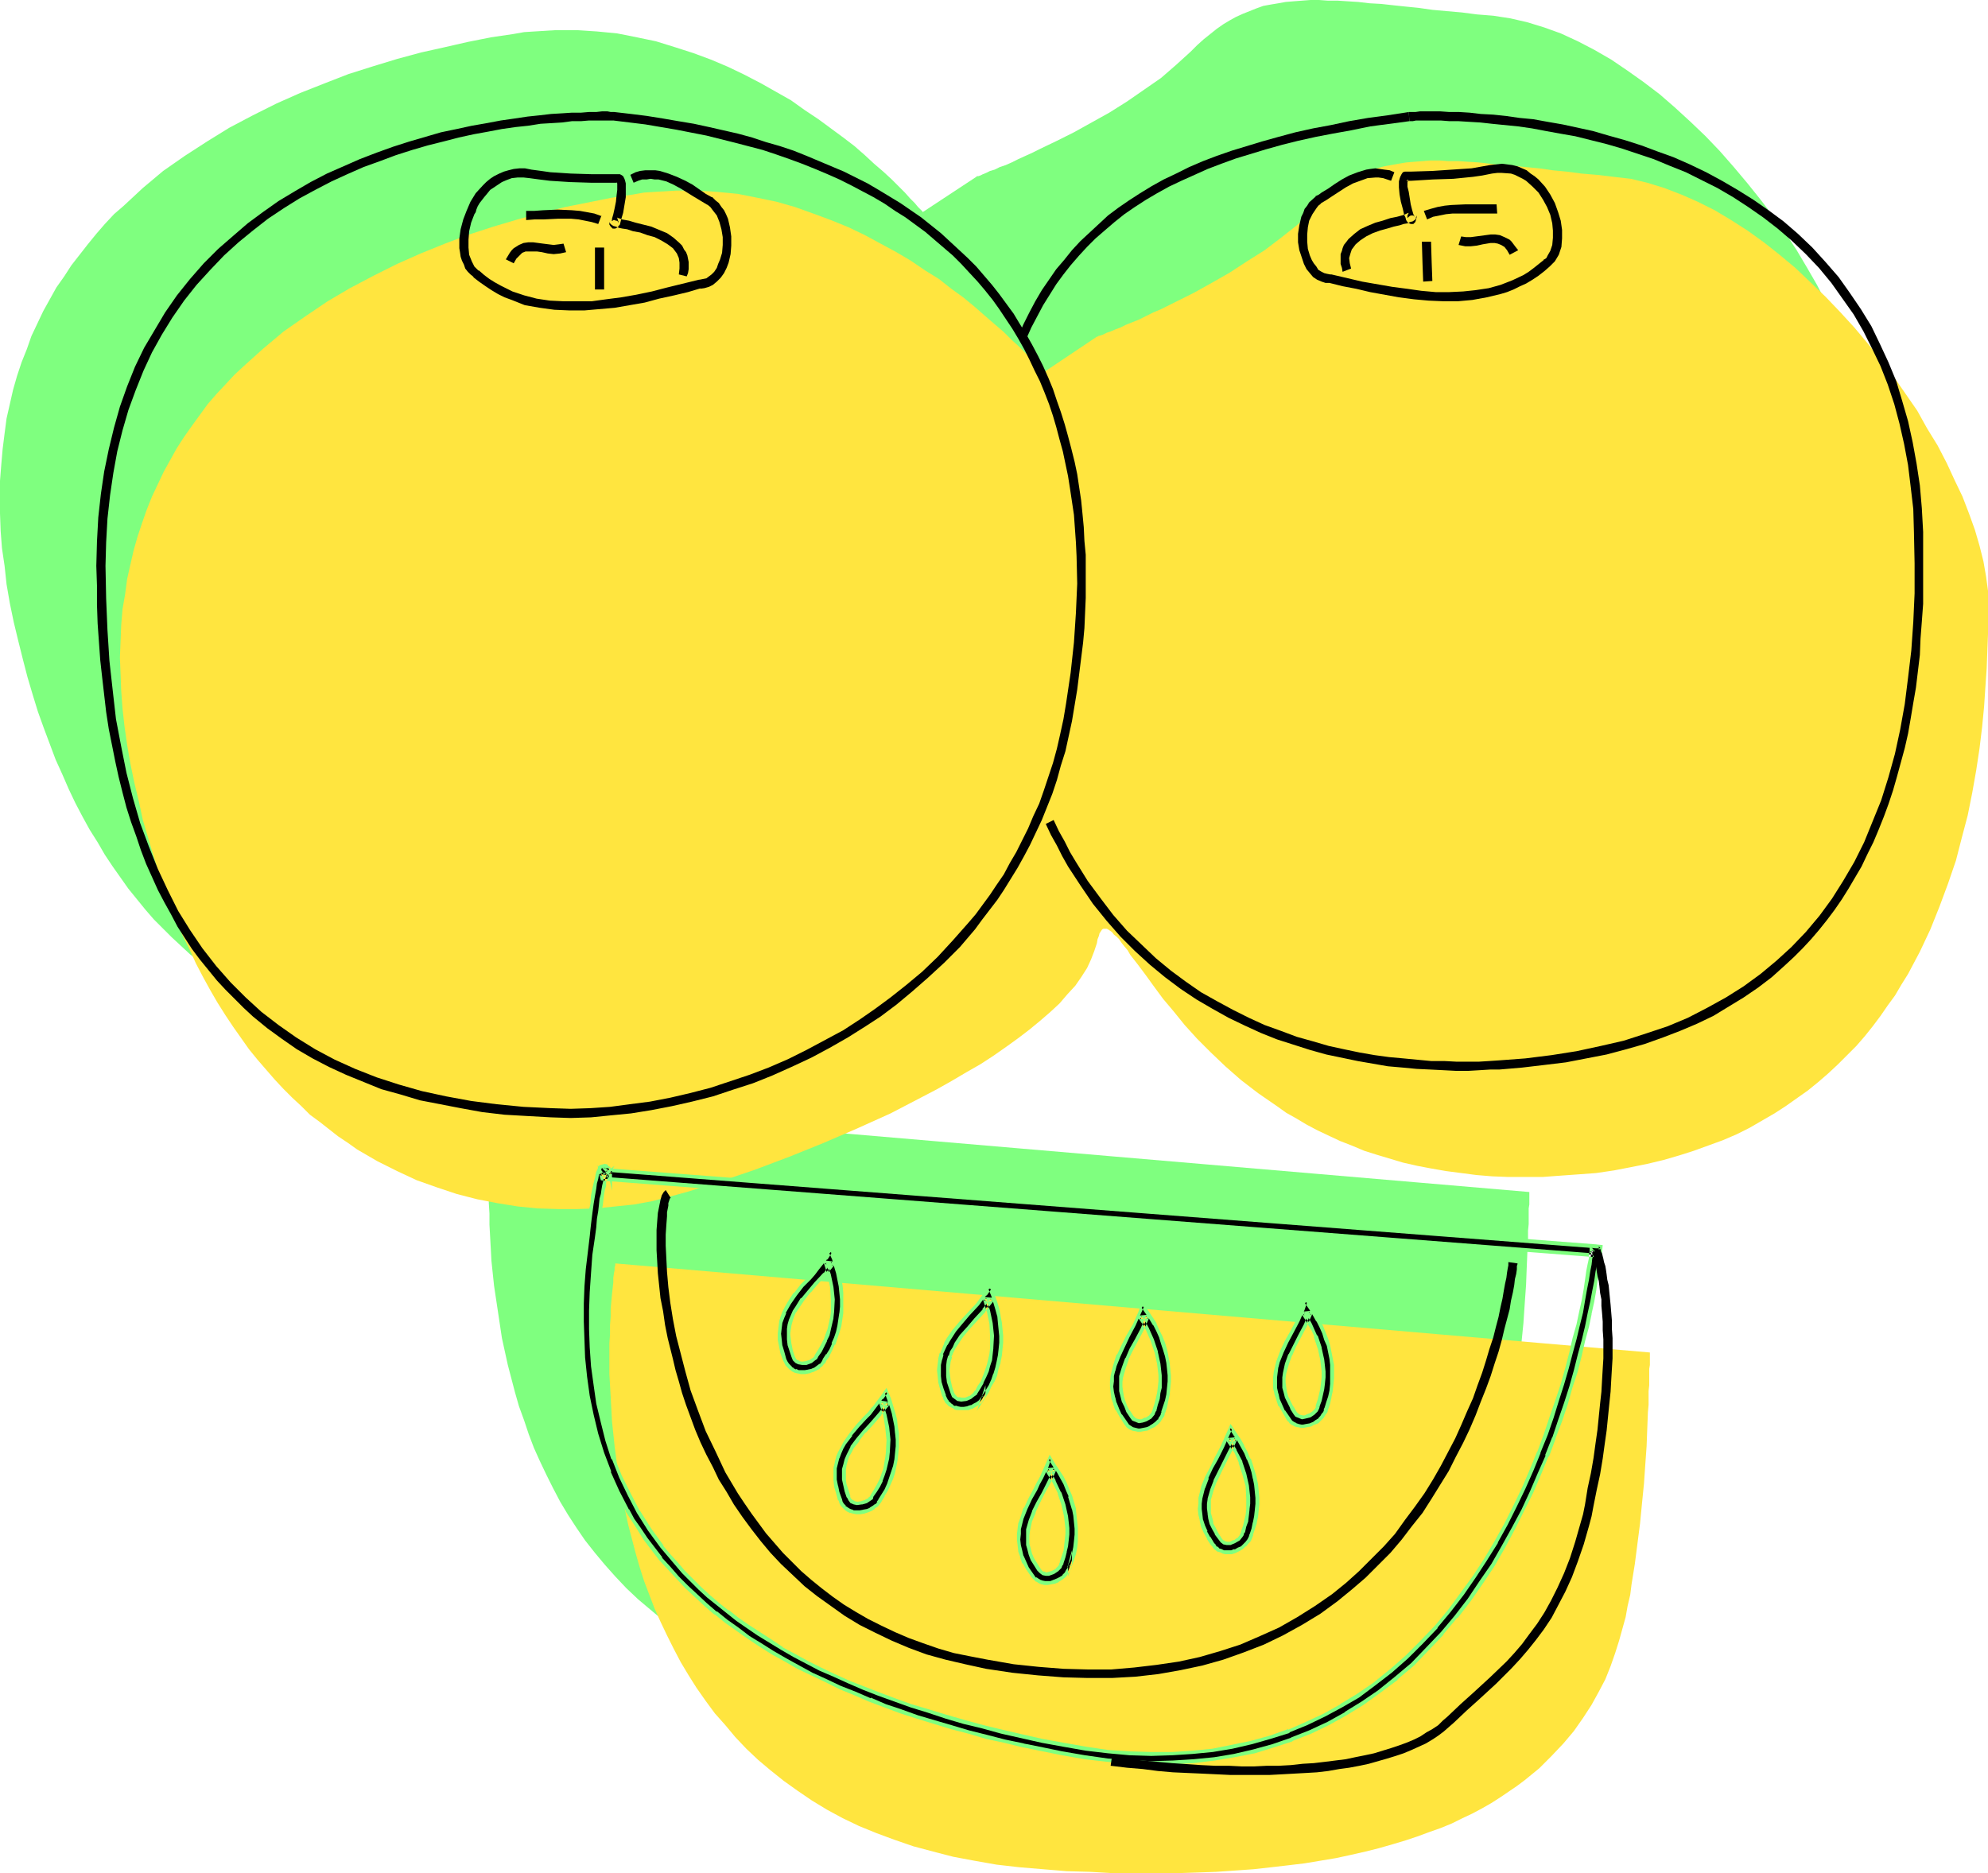 <?xml version="1.0" encoding="UTF-8" standalone="no"?>
<svg
   version="1.0"
   width="129.724mm"
   height="122.263mm"
   id="svg41"
   sodipodi:docname="Oranges 11.wmf"
   xmlns:inkscape="http://www.inkscape.org/namespaces/inkscape"
   xmlns:sodipodi="http://sodipodi.sourceforge.net/DTD/sodipodi-0.dtd"
   xmlns="http://www.w3.org/2000/svg"
   xmlns:svg="http://www.w3.org/2000/svg">
  <sodipodi:namedview
     id="namedview41"
     pagecolor="#ffffff"
     bordercolor="#000000"
     borderopacity="0.25"
     inkscape:showpageshadow="2"
     inkscape:pageopacity="0.0"
     inkscape:pagecheckerboard="0"
     inkscape:deskcolor="#d1d1d1"
     inkscape:document-units="mm" />
  <defs
     id="defs1">
    <pattern
       id="WMFhbasepattern"
       patternUnits="userSpaceOnUse"
       width="6"
       height="6"
       x="0"
       y="0" />
  </defs>
  <path
     style="fill:#7fff7f;fill-opacity:1;fill-rule:evenodd;stroke:none"
     d="m 122.169,272.249 v 0 l -0.162,0.323 v 0.485 l -0.162,0.646 v 0.969 l -0.162,0.969 -0.162,1.131 -0.162,1.454 -0.162,1.616 v 1.616 l -0.162,1.777 -0.162,1.939 v 2.1 l -0.162,2.262 v 2.262 l -0.162,2.424 v 2.585 l 0.162,2.585 v 2.747 l 0.162,2.908 0.162,2.908 0.162,3.07 0.646,6.14 0.97,6.463 0.97,6.463 1.454,6.624 1.778,6.786 0.97,3.393 1.293,3.555 1.131,3.393 1.293,3.393 1.454,3.231 1.616,3.393 1.616,3.231 1.778,3.393 1.939,3.231 2.101,3.231 2.101,3.07 2.424,3.07 2.424,2.908 2.586,2.908 2.747,2.908 2.909,2.747 3.07,2.585 3.07,2.585 3.394,2.424 3.555,2.424 3.717,2.262 3.878,2.1 4.202,1.939 4.202,1.777 4.363,1.616 4.686,1.616 4.848,1.454 5.01,1.131 5.333,0.969 5.333,0.969 5.656,0.646 5.818,0.485 5.979,0.485 5.656,0.162 5.656,0.323 h 5.494 10.181 l 5.01,-0.162 4.686,-0.162 4.686,-0.323 4.525,-0.323 4.363,-0.323 4.202,-0.485 4.04,-0.646 4.04,-0.646 3.717,-0.646 3.717,-0.808 3.555,-0.646 3.394,-0.969 3.232,-0.808 3.232,-0.969 3.07,-1.131 2.909,-0.969 2.747,-1.131 2.747,-1.131 2.586,-1.131 2.586,-1.293 2.424,-1.293 2.262,-1.293 2.101,-1.293 4.202,-2.908 1.778,-1.454 1.939,-1.454 1.616,-1.454 3.232,-2.908 2.909,-3.07 2.424,-3.231 2.424,-3.231 1.939,-3.231 1.778,-3.231 1.616,-3.07 1.293,-3.231 1.131,-3.07 0.97,-3.07 0.808,-3.07 0.808,-2.908 0.646,-2.908 0.485,-2.585 0.485,-2.585 0.646,-5.009 0.646,-5.009 0.646,-5.009 0.485,-5.009 0.485,-4.847 0.323,-4.847 0.323,-4.524 0.162,-4.201 0.162,-3.878 0.162,-1.939 v -1.777 -1.616 l 0.162,-1.616 v -1.293 -1.293 -1.293 l 0.162,-0.969 V 294.061 Z"
     id="path1" />
  <path
     style="fill:#7fff7f;fill-opacity:1;fill-rule:evenodd;stroke:none"
     d="m 227.533,52.349 v -0.162 l -0.162,-0.162 -0.323,-0.323 -0.646,-0.646 -0.808,-0.969 -1.131,-1.131 -1.293,-1.454 -1.616,-1.616 -1.616,-1.616 -2.101,-1.939 -2.262,-1.939 -2.262,-2.1 -2.586,-2.262 -2.747,-2.1 -3.07,-2.262 -3.07,-2.262 -3.394,-2.262 -3.394,-2.424 -3.717,-2.1 -3.717,-2.1 -4.04,-2.1 -4.04,-1.939 -4.202,-1.777 -4.363,-1.616 -4.525,-1.454 -4.686,-1.454 -4.686,-0.969 -4.848,-0.969 -5.01,-0.485 -5.01,-0.323 h -5.171 l -5.171,0.323 -2.586,0.162 -2.747,0.485 -5.494,0.808 -5.656,1.131 -5.656,1.293 -5.818,1.293 -5.979,1.616 -5.818,1.777 -6.141,1.939 -5.818,2.262 -6.141,2.424 -5.818,2.585 -5.818,2.908 -5.818,3.07 -5.494,3.393 -5.494,3.555 -5.333,3.716 -5.01,4.201 -4.686,4.362 -2.424,2.1 -2.262,2.424 -2.101,2.424 -2.101,2.585 -4.04,5.17 -1.778,2.747 -1.939,2.747 -1.616,2.908 -1.616,2.908 -1.454,3.07 -1.454,3.07 -1.131,3.231 -1.293,3.231 -1.131,3.393 -0.97,3.393 -0.808,3.555 -0.808,3.555 -0.485,3.716 -0.485,3.878 -0.323,3.716 L 0,118.594 v 4.039 4.039 l 0.162,4.362 0.323,4.201 0.646,4.362 0.485,4.524 0.808,4.686 0.97,4.686 1.131,4.686 1.131,4.524 1.131,4.362 1.293,4.362 1.293,4.201 1.454,4.039 1.454,3.878 1.454,3.878 1.616,3.555 1.616,3.716 1.616,3.393 1.778,3.393 1.778,3.231 1.939,3.07 1.778,3.07 1.939,2.908 3.878,5.493 2.101,2.585 2.101,2.585 2.101,2.424 2.262,2.262 2.101,2.1 2.262,2.1 2.262,2.1 2.262,1.777 2.262,1.939 2.424,1.777 2.262,1.616 2.424,1.454 4.848,2.908 4.848,2.585 4.848,2.1 5.01,1.939 5.01,1.454 5.01,1.293 5.01,1.131 4.848,0.646 5.01,0.485 4.848,0.323 h 4.848 l 4.848,-0.162 4.686,-0.485 4.525,-0.646 4.525,-0.808 4.202,-0.969 4.202,-1.131 8.403,-2.747 8.403,-2.908 8.565,-3.07 8.403,-3.393 8.403,-3.716 8.08,-3.716 3.878,-1.939 3.878,-1.939 3.878,-2.1 3.555,-1.939 3.555,-2.1 3.394,-2.1 3.232,-2.1 3.232,-2.262 2.909,-2.1 2.909,-2.1 2.586,-2.262 2.424,-2.1 2.262,-2.1 2.101,-2.262 1.778,-2.1 1.616,-2.1 1.293,-2.262 1.131,-2.1 0.808,-2.1 0.485,-1.939 0.323,-0.969 0.162,-0.808 0.323,-0.646 0.162,-0.485 0.323,-0.323 0.323,-0.323 h 0.485 0.323 l 0.485,0.162 0.485,0.323 0.485,0.323 0.485,0.646 0.485,0.485 0.646,0.808 0.646,0.808 0.646,0.808 0.808,0.969 0.808,1.131 1.616,2.424 1.939,2.424 2.101,2.908 2.262,3.07 2.586,3.231 2.909,3.231 3.07,3.393 3.232,3.393 3.555,3.393 3.878,3.393 4.363,3.393 4.525,3.07 2.424,1.616 2.424,1.454 2.586,1.454 2.586,1.454 2.747,1.293 2.909,1.293 2.909,1.131 2.909,1.293 3.232,0.969 3.232,0.969 3.232,0.969 3.394,0.808 3.394,0.646 3.717,0.646 3.717,0.485 3.717,0.485 4.04,0.323 4.04,0.162 h 4.04 4.363 l 4.202,-0.323 4.525,-0.323 4.525,-0.323 4.363,-0.646 4.202,-0.808 4.04,-0.808 3.878,-0.969 3.878,-0.969 3.717,-1.293 3.555,-1.293 3.394,-1.293 3.394,-1.454 3.232,-1.616 3.07,-1.616 3.07,-1.939 2.747,-1.777 2.909,-1.939 2.586,-1.939 2.586,-2.1 2.586,-2.1 2.262,-2.262 2.424,-2.262 2.101,-2.262 2.101,-2.424 1.939,-2.424 1.939,-2.585 1.778,-2.585 1.778,-2.424 1.616,-2.747 1.616,-2.585 2.909,-5.493 2.747,-5.493 2.262,-5.655 1.939,-5.493 1.939,-5.817 1.454,-5.655 1.454,-5.493 1.131,-5.655 0.97,-5.493 0.808,-5.332 0.646,-5.17 0.485,-5.17 0.485,-4.847 0.162,-4.686 0.323,-4.362 v -4.039 l 0.162,-3.878 v -3.393 l -0.162,-3.393 -0.485,-3.555 -0.646,-3.716 -0.97,-3.878 -1.131,-3.878 -1.454,-4.039 -1.616,-4.201 -1.778,-4.039 -2.101,-4.201 -2.262,-4.362 -2.424,-4.201 -2.586,-4.362 -2.747,-4.201 -3.07,-4.201 -3.07,-4.039 -3.232,-4.039 -3.394,-4.039 -3.394,-3.878 -3.555,-3.716 -3.717,-3.555 -3.878,-3.555 -3.717,-3.231 -4.04,-3.07 -3.878,-2.747 -4.04,-2.747 -4.202,-2.424 -4.04,-2.1 -4.202,-1.939 -4.04,-1.454 -4.202,-1.293 -4.202,-0.969 -4.202,-0.646 -4.04,-0.323 -3.717,-0.485 -3.717,-0.323 -3.555,-0.323 -3.394,-0.485 -3.232,-0.323 -3.07,-0.323 -2.909,-0.323 -2.909,-0.162 -2.747,-0.323 -2.586,-0.162 -2.424,-0.162 h -2.424 L 325.3,0 h -2.101 l -2.101,0.162 -2.101,0.162 -1.939,0.162 -1.778,0.323 -1.939,0.323 -1.778,0.323 -1.778,0.646 -1.616,0.646 -1.616,0.646 -1.778,0.808 -1.454,0.808 -1.616,0.969 -1.616,1.131 -1.616,1.293 -1.616,1.293 -1.616,1.454 -1.616,1.616 -1.778,1.616 -1.778,1.616 -3.717,3.231 -4.202,2.908 -4.202,2.908 -4.363,2.747 -4.363,2.424 -4.363,2.424 -4.202,2.1 -4.04,1.939 -1.939,0.969 -1.778,0.808 -1.778,0.808 -1.616,0.808 -1.454,0.646 -1.454,0.485 -1.293,0.646 -1.131,0.323 -0.97,0.485 -0.808,0.323 -0.646,0.323 -0.485,0.162 h -0.323 l -0.162,0.162 z"
     id="path2" />
  <path
     style="fill:#ffe53f;fill-opacity:1;fill-rule:evenodd;stroke:none"
     d="m 151.742,311.672 v 0.162 0.323 l -0.162,0.485 v 0.646 l -0.162,0.808 -0.162,1.131 v 1.131 l -0.162,1.454 -0.162,1.454 -0.162,1.777 -0.162,1.777 v 1.939 l -0.162,2.1 v 2.262 l -0.162,2.262 v 7.594 l 0.162,2.747 0.162,2.908 0.162,2.908 0.162,3.07 0.646,6.14 0.808,6.301 1.131,6.624 1.454,6.624 1.778,6.786 0.97,3.393 1.131,3.555 1.293,3.393 1.293,3.393 1.454,3.231 1.616,3.393 1.616,3.231 1.778,3.393 1.939,3.231 1.939,3.07 2.262,3.231 2.262,3.07 2.586,2.908 2.424,2.908 2.747,2.908 2.909,2.747 3.07,2.585 3.232,2.585 3.394,2.424 3.555,2.424 3.717,2.262 3.878,2.1 4.04,1.939 4.363,1.777 4.363,1.616 4.686,1.616 4.848,1.293 5.01,1.293 5.171,0.969 5.494,0.969 5.656,0.646 5.818,0.485 5.818,0.485 5.818,0.162 5.656,0.323 h 5.333 5.333 5.01 l 5.01,-0.162 4.686,-0.162 4.686,-0.323 4.525,-0.323 4.363,-0.485 4.202,-0.485 4.04,-0.485 3.878,-0.646 3.878,-0.646 3.717,-0.808 3.555,-0.808 3.232,-0.808 3.394,-0.969 3.232,-0.969 2.909,-0.969 3.07,-1.131 2.747,-0.969 2.747,-1.131 2.586,-1.293 2.424,-1.131 2.424,-1.293 2.262,-1.293 2.262,-1.454 4.04,-2.747 1.939,-1.454 1.778,-1.454 1.778,-1.454 3.07,-3.07 2.909,-3.07 2.586,-3.07 2.262,-3.231 2.101,-3.231 1.778,-3.231 1.616,-3.07 1.293,-3.231 1.131,-3.231 0.97,-3.07 0.808,-2.908 0.808,-2.908 0.485,-2.747 0.646,-2.747 0.323,-2.585 0.808,-5.009 0.646,-5.009 0.646,-5.009 0.485,-5.009 0.485,-4.847 0.323,-4.686 0.323,-4.524 0.162,-4.362 0.162,-4.039 0.162,-1.777 v -1.777 -1.616 l 0.162,-1.454 v -1.454 -1.293 -1.293 l 0.162,-0.969 v -3.07 z"
     id="path3" />
  <path
     style="fill:#ffe53f;fill-opacity:1;fill-rule:evenodd;stroke:none"
     d="m 257.267,91.934 -0.162,-0.162 -0.162,-0.162 -0.162,-0.323 -0.646,-0.646 -0.808,-0.969 -1.131,-1.293 -1.293,-1.293 -1.616,-1.616 -1.778,-1.616 -1.939,-1.939 -2.262,-1.939 -2.424,-2.1 -2.586,-2.262 -2.747,-2.262 -2.909,-2.1 -3.07,-2.424 -3.394,-2.1 -3.555,-2.424 -3.555,-2.1 -3.878,-2.1 -3.878,-2.1 -4.04,-1.939 -4.363,-1.777 -4.363,-1.616 -4.525,-1.616 -4.525,-1.293 -4.686,-0.969 -4.848,-0.969 -5.01,-0.485 -5.01,-0.323 h -5.171 l -5.333,0.323 -2.586,0.162 -2.747,0.485 -5.333,0.808 -5.656,1.131 -5.656,1.131 -5.818,1.454 -5.979,1.616 -5.979,1.777 -5.979,1.939 -5.979,2.262 -5.979,2.424 -5.818,2.585 -5.818,2.908 -5.818,3.07 -5.494,3.231 -5.494,3.716 -5.333,3.716 -5.01,4.201 -4.848,4.362 -2.262,2.1 -2.262,2.424 -2.262,2.424 -2.101,2.424 -3.878,5.332 -1.939,2.747 -1.778,2.747 -1.616,2.908 -1.616,2.908 -1.454,3.07 -1.454,3.07 -1.293,3.231 -1.131,3.231 -1.131,3.393 -0.97,3.393 -0.808,3.555 -0.808,3.555 -0.485,3.716 -0.646,3.716 -0.323,3.878 -0.162,4.039 -0.162,4.039 0.162,4.039 0.162,4.201 0.323,4.362 0.485,4.362 0.646,4.524 0.808,4.686 0.97,4.686 1.131,4.686 0.97,4.524 1.293,4.362 1.293,4.362 1.293,4.201 1.293,4.039 1.454,3.878 1.616,3.716 1.454,3.716 1.778,3.555 1.616,3.555 1.778,3.393 1.778,3.231 1.778,3.07 1.939,3.07 1.939,2.908 1.939,2.747 1.939,2.747 2.101,2.585 2.101,2.424 2.101,2.424 2.101,2.262 2.262,2.262 2.262,2.1 2.101,2.1 2.424,1.777 2.262,1.777 2.262,1.777 2.424,1.616 2.262,1.616 5.01,2.908 4.848,2.424 4.848,2.262 5.01,1.777 4.848,1.616 5.01,1.293 5.01,0.969 5.01,0.808 4.848,0.485 5.01,0.162 h 4.848 l 4.686,-0.162 4.686,-0.485 4.686,-0.485 4.363,-0.808 4.363,-1.131 4.202,-1.131 8.242,-2.585 8.565,-2.908 8.565,-3.231 8.403,-3.393 8.242,-3.555 8.242,-3.716 7.757,-4.039 3.717,-1.939 3.717,-2.1 3.555,-2.1 3.394,-1.939 3.232,-2.1 3.232,-2.262 2.909,-2.1 2.747,-2.1 2.747,-2.262 2.424,-2.1 2.262,-2.1 1.939,-2.262 1.939,-2.1 1.454,-2.1 1.454,-2.262 0.97,-2.1 0.808,-2.1 0.646,-1.939 0.162,-0.969 0.323,-0.808 0.162,-0.646 0.323,-0.485 0.323,-0.485 0.323,-0.162 h 0.323 0.485 l 0.323,0.162 0.485,0.323 0.485,0.323 0.485,0.646 0.646,0.485 0.646,0.646 0.646,0.969 0.646,0.808 0.808,0.969 0.646,1.131 1.778,2.262 1.939,2.585 2.101,2.908 2.262,3.07 2.586,3.07 2.747,3.393 3.07,3.393 3.394,3.393 3.555,3.393 3.878,3.393 4.202,3.231 4.686,3.231 2.262,1.616 2.586,1.454 2.424,1.454 2.747,1.454 2.747,1.293 2.747,1.293 2.909,1.131 3.07,1.293 3.07,0.969 3.232,0.969 3.232,0.969 3.555,0.808 3.394,0.646 3.717,0.646 3.717,0.485 3.717,0.485 3.878,0.323 4.04,0.162 h 4.202 4.202 l 4.363,-0.323 4.525,-0.323 4.363,-0.323 4.363,-0.646 4.202,-0.808 4.04,-0.808 4.04,-0.969 3.878,-1.131 3.555,-1.131 3.555,-1.293 3.555,-1.293 3.394,-1.454 3.232,-1.616 3.07,-1.777 3.07,-1.777 2.747,-1.777 2.747,-1.939 2.747,-1.939 2.586,-2.1 2.424,-2.1 2.424,-2.262 2.262,-2.262 2.262,-2.262 2.101,-2.424 1.939,-2.424 1.939,-2.585 1.778,-2.585 1.778,-2.424 1.616,-2.747 1.616,-2.585 2.909,-5.493 2.586,-5.493 2.262,-5.655 2.101,-5.655 1.939,-5.655 1.454,-5.655 1.454,-5.493 1.131,-5.655 0.97,-5.493 0.808,-5.332 0.646,-5.332 0.485,-5.009 0.323,-4.847 0.323,-4.686 0.162,-4.362 0.162,-4.039 v -3.878 -3.393 -3.393 l -0.485,-3.555 -0.646,-3.716 -0.97,-3.878 -1.131,-3.878 -1.454,-4.039 -1.616,-4.201 -1.939,-4.039 -1.939,-4.201 -2.262,-4.362 -2.586,-4.201 -2.424,-4.362 -2.909,-4.201 -2.909,-4.201 -3.07,-4.039 -3.232,-4.039 -3.394,-4.039 -3.555,-3.878 -3.555,-3.716 -3.717,-3.555 -3.717,-3.555 -3.878,-3.231 -3.878,-3.07 -4.04,-2.908 -4.04,-2.585 -4.04,-2.424 -4.202,-2.1 -4.04,-1.777 -4.202,-1.616 -4.202,-1.293 -4.04,-0.969 -4.202,-0.485 -4.04,-0.485 -3.878,-0.323 -3.717,-0.485 -3.394,-0.323 -3.394,-0.485 -3.394,-0.323 -3.07,-0.323 -2.909,-0.162 -2.747,-0.323 -2.747,-0.323 -2.586,-0.162 -2.424,-0.162 h -2.424 l -2.262,-0.162 h -2.262 l -4.04,0.323 -1.939,0.162 -1.939,0.323 -1.778,0.323 -1.778,0.323 -1.778,0.485 -1.616,0.646 -1.778,0.808 -1.616,0.808 -1.616,0.808 -1.616,0.969 -1.616,1.131 -1.616,1.293 -1.454,1.293 -1.616,1.454 -1.778,1.616 -1.616,1.616 -1.778,1.616 -3.878,3.07 -4.04,3.07 -4.363,2.747 -4.202,2.747 -4.525,2.585 -4.363,2.424 -4.202,2.1 -3.878,1.939 -1.939,0.808 -3.555,1.777 -1.616,0.646 -1.616,0.646 -1.293,0.646 -1.293,0.485 -1.131,0.485 -0.97,0.323 -0.97,0.485 -0.485,0.162 -0.646,0.162 -0.162,0.162 h -0.162 z"
     id="path4" />
  <path
     style="fill:#000000;fill-opacity:1;fill-rule:evenodd;stroke:none"
     d="m 151.419,27.629 h -0.808 l -0.808,-0.162 h -1.293 l -1.454,0.162 h -1.778 l -1.939,0.162 h -2.262 l -2.424,0.162 -2.747,0.162 -2.747,0.323 -3.07,0.323 -3.232,0.485 -3.394,0.485 -3.394,0.646 -3.717,0.646 -3.717,0.808 -3.878,0.808 -3.878,1.131 -3.878,1.131 -4.04,1.293 -4.04,1.454 -4.202,1.616 -4.04,1.777 -4.04,1.777 -4.04,2.1 -3.878,2.262 -4.04,2.424 -3.878,2.747 -3.717,2.747 -3.555,3.07 -3.717,3.231 -3.555,3.555 -3.394,3.878 -3.232,4.039 -2.909,4.201 -2.586,4.362 -2.586,4.362 -2.262,4.686 -1.939,4.847 -1.778,5.009 -1.454,5.17 -1.293,5.332 -1.131,5.493 -0.808,5.493 -0.646,5.817 -0.323,5.978 -0.162,5.978 0.162,4.847 v 4.686 l 0.162,4.686 0.323,4.524 0.323,4.524 0.485,4.362 0.485,4.201 0.485,4.201 0.646,4.201 0.808,4.039 0.808,4.039 0.808,3.716 0.97,3.878 0.97,3.716 1.131,3.555 1.293,3.555 1.131,3.393 1.293,3.393 1.454,3.231 1.454,3.231 1.616,3.07 1.616,2.908 1.616,3.07 1.778,2.747 1.778,2.747 1.939,2.585 2.101,2.585 2.101,2.585 2.101,2.262 2.262,2.262 2.262,2.262 2.262,2.1 3.555,2.908 3.555,2.585 3.717,2.585 3.878,2.262 4.04,2.1 4.202,1.939 4.363,1.777 4.363,1.777 4.686,1.293 4.848,1.454 5.01,0.969 5.01,0.969 5.333,0.969 5.494,0.646 5.656,0.323 5.818,0.323 4.848,0.162 5.01,-0.162 4.848,-0.485 5.01,-0.485 5.01,-0.808 5.01,-0.969 5.01,-1.131 5.171,-1.293 4.848,-1.616 5.01,-1.616 4.848,-1.939 4.686,-2.1 4.848,-2.262 4.525,-2.424 4.525,-2.585 4.363,-2.747 3.717,-2.424 3.878,-2.908 3.878,-3.231 3.878,-3.393 4.04,-3.716 3.878,-3.878 3.717,-4.362 1.778,-2.424 3.717,-4.847 1.616,-2.424 3.394,-5.493 1.616,-2.908 1.454,-2.747 1.454,-3.07 1.454,-3.07 1.293,-3.231 1.293,-3.231 1.131,-3.393 0.97,-3.555 1.131,-3.555 0.808,-3.716 0.808,-3.716 0.646,-3.878 0.646,-3.878 0.485,-3.878 0.485,-3.878 0.485,-3.878 0.323,-3.555 0.162,-3.716 0.162,-3.716 v -3.555 -3.555 -3.555 l -0.323,-3.393 -0.162,-3.393 -0.323,-3.393 -0.323,-3.231 -0.485,-3.231 -0.485,-3.231 -0.646,-3.07 -0.808,-3.231 -0.808,-3.07 -0.808,-2.908 -0.97,-3.07 -0.97,-2.747 -0.97,-2.908 -1.131,-2.747 -1.293,-2.908 -1.293,-2.585 -1.454,-2.747 -1.454,-2.585 -1.616,-2.585 -1.454,-2.424 -1.778,-2.424 -1.778,-2.424 -1.778,-2.262 -1.939,-2.262 -1.939,-2.262 -2.101,-2.1 -2.262,-2.1 -4.363,-4.039 -2.424,-1.939 -2.424,-1.939 -2.586,-1.777 -2.586,-1.777 -5.333,-3.231 -2.747,-1.616 -2.909,-1.454 -2.909,-1.454 -3.07,-1.293 -3.07,-1.293 -3.07,-1.293 -3.232,-1.293 -3.394,-1.131 -3.394,-0.969 -3.394,-1.131 -3.555,-0.969 -3.555,-0.808 -3.555,-0.808 -3.717,-0.808 -3.878,-0.646 -3.717,-0.646 -4.04,-0.646 -3.878,-0.485 -4.202,-0.485 -0.162,2.1 7.918,0.969 7.595,1.293 7.434,1.454 7.11,1.777 6.787,1.777 3.394,1.131 3.232,1.131 3.07,1.131 3.232,1.293 3.07,1.293 2.909,1.293 2.909,1.454 2.747,1.454 2.747,1.454 2.747,1.616 2.586,1.777 2.586,1.616 2.424,1.777 2.424,1.777 2.262,1.939 4.525,3.878 2.101,2.1 1.939,2.1 2.101,2.262 1.778,2.1 1.939,2.424 1.616,2.262 1.616,2.424 1.616,2.424 1.454,2.424 1.454,2.585 1.293,2.585 1.293,2.747 1.293,2.585 1.131,2.747 1.131,2.908 0.97,2.908 0.808,2.747 0.808,3.07 0.808,2.908 0.646,3.07 0.646,3.07 0.485,3.07 0.485,3.231 0.485,3.231 0.485,6.786 0.162,3.393 0.162,6.786 -0.323,7.271 -0.485,7.271 -0.808,7.432 -1.131,7.594 -0.646,3.878 -0.808,3.716 -0.808,3.555 -0.97,3.555 -1.131,3.393 -1.131,3.393 -1.131,3.231 -1.454,3.07 -1.293,3.07 -1.454,2.908 -1.454,2.908 -1.616,2.747 -1.454,2.747 -1.778,2.585 -1.616,2.424 -1.778,2.424 -1.778,2.424 -1.939,2.262 -3.717,4.201 -3.717,4.039 -3.878,3.716 -3.878,3.231 -3.878,3.07 -3.717,2.747 -3.717,2.585 -4.202,2.747 -4.525,2.424 -4.525,2.424 -4.525,2.262 -4.848,2.1 -4.686,1.777 -4.848,1.616 -4.848,1.616 -5.01,1.293 -4.848,1.131 -5.01,0.969 -5.01,0.646 -4.848,0.646 -4.848,0.323 -4.848,0.162 -4.848,-0.162 -6.787,-0.323 -6.626,-0.646 -6.302,-0.808 -6.141,-1.131 -5.979,-1.293 -5.656,-1.616 -5.494,-1.777 -5.333,-2.1 -5.01,-2.262 -4.848,-2.585 -4.686,-2.908 -4.363,-3.07 -4.202,-3.231 -3.878,-3.555 -3.717,-3.716 -3.555,-4.039 -3.394,-4.362 -3.07,-4.524 -2.909,-4.686 -2.586,-5.17 -2.424,-5.17 -2.262,-5.655 -2.101,-5.655 -1.778,-6.14 -1.616,-6.301 -1.293,-6.463 -1.293,-6.786 -0.808,-7.109 -0.808,-7.271 -0.485,-7.594 -0.323,-7.755 -0.162,-8.079 0.162,-5.817 0.323,-5.817 0.646,-5.817 0.808,-5.493 0.97,-5.332 1.293,-5.17 1.454,-5.009 1.778,-4.847 1.939,-4.847 2.101,-4.524 2.424,-4.362 2.586,-4.201 2.909,-4.201 3.07,-3.878 3.394,-3.716 3.394,-3.555 3.555,-3.231 3.555,-2.908 3.717,-2.908 3.878,-2.585 3.878,-2.424 3.878,-2.1 4.04,-2.1 3.878,-1.777 4.04,-1.777 4.04,-1.454 3.878,-1.454 4.04,-1.293 3.878,-1.131 3.878,-0.969 3.717,-0.969 3.717,-0.808 3.555,-0.646 3.394,-0.646 3.394,-0.485 3.07,-0.323 3.07,-0.485 2.747,-0.162 2.586,-0.162 2.424,-0.323 h 2.262 l 1.939,-0.162 h 1.778 1.454 1.131 0.808 0.808 z"
     id="path5" />
  <path
     style="fill:#000000;fill-opacity:1;fill-rule:evenodd;stroke:none"
     d="m 156.267,45.079 1.131,-0.485 0.97,-0.323 h 1.131 l 0.97,-0.162 0.97,0.162 h 0.97 l 1.939,0.485 1.778,0.808 1.778,0.969 3.394,2.1 1.616,0.969 1.616,0.969 -0.162,-0.162 0.808,0.646 0.485,0.646 1.131,1.454 0.646,1.616 0.485,1.777 0.323,1.939 v 1.939 l -0.162,1.939 -0.485,1.616 -0.485,1.131 -0.323,0.969 -0.646,0.969 -0.646,0.646 -0.646,0.485 -0.646,0.485 -0.808,0.162 -0.808,0.162 h -0.162 v 0 l -7.918,1.939 -3.717,0.969 -3.878,0.808 -3.717,0.646 -3.717,0.485 -3.555,0.485 h -3.555 -3.394 l -3.394,-0.162 -3.232,-0.485 -3.07,-0.808 -2.909,-0.969 -2.909,-1.454 -1.454,-0.808 -1.293,-0.808 -1.293,-0.969 -1.293,-1.131 v 0 h -0.162 l -0.485,-0.485 -0.485,-0.485 -0.323,-0.646 -0.323,-0.646 -0.646,-1.616 -0.162,-1.777 v -1.939 l 0.162,-2.1 0.485,-2.1 0.808,-2.1 0.323,-0.485 0.162,-0.646 0.323,-0.808 0.485,-0.808 1.131,-1.454 0.808,-0.969 0.646,-0.808 0.97,-0.646 0.97,-0.646 0.97,-0.646 1.131,-0.485 1.293,-0.485 1.454,-0.162 h 1.454 l 1.454,0.162 2.424,0.323 2.586,0.323 5.01,0.323 5.171,0.162 h 5.494 1.293 -0.323 l -0.162,-0.162 0.162,0.323 v 0.323 1.293 l -0.162,1.293 -0.162,1.616 -0.323,1.616 -0.323,1.454 -0.323,1.131 v 0.323 l -0.162,0.323 0.162,-0.162 h 0.162 l 0.162,-0.162 h 0.323 l 0.323,0.162 h 0.323 l 0.323,0.485 V 54.773 l -0.162,-0.485 h -2.101 V 54.773 l 0.162,0.323 0.323,0.323 0.485,0.323 0.646,0.162 0.808,0.323 0.808,0.162 1.131,0.162 1.454,0.485 1.778,0.323 1.778,0.646 1.778,0.485 1.616,0.808 1.616,0.969 1.293,0.969 0.485,0.646 0.485,0.646 0.485,1.131 0.162,1.131 v 1.454 l -0.162,1.454 1.939,0.485 0.323,-0.808 0.162,-0.969 v -0.969 -0.808 l -0.162,-0.808 -0.162,-0.808 -0.323,-0.808 -0.485,-0.646 -0.485,-0.969 -0.646,-0.646 -1.454,-1.293 -1.616,-1.131 -1.939,-0.808 -1.939,-0.808 -1.939,-0.485 -1.939,-0.485 -1.616,-0.485 -1.778,-0.323 -0.808,-0.323 h -0.162 l -0.162,-0.162 v 0.162 l 0.162,0.485 h -2.101 v 1.131 l 0.323,0.485 0.485,0.485 h 0.323 0.323 l 0.323,-0.162 0.323,-0.162 0.162,-0.323 0.323,-0.323 0.162,-0.646 0.162,-0.646 0.485,-1.616 0.323,-1.939 0.323,-1.939 v -1.777 -0.808 -0.808 l -0.162,-0.646 -0.162,-0.485 -0.323,-0.646 -0.485,-0.323 -0.323,-0.162 h -0.323 -1.293 -5.333 l -5.171,-0.162 -5.01,-0.323 -2.262,-0.323 -2.424,-0.323 -1.616,-0.323 h -1.293 l -1.454,0.162 -1.293,0.323 -1.131,0.323 -1.131,0.485 -1.293,0.646 -0.97,0.646 -0.97,0.808 -0.808,0.808 -1.778,1.939 -1.293,2.1 -0.97,2.262 -0.808,2.1 -0.646,2.424 -0.323,2.262 v 2.424 l 0.162,0.969 0.162,1.131 0.323,0.969 0.485,0.969 0.323,0.969 0.646,0.808 0.646,0.646 0.808,0.646 h -0.162 l 1.454,1.131 1.616,1.131 1.454,0.969 1.616,0.969 1.616,0.808 1.778,0.646 1.616,0.646 1.616,0.646 3.717,0.646 3.555,0.485 3.717,0.162 h 3.717 l 3.717,-0.323 3.717,-0.323 3.717,-0.646 3.717,-0.646 3.555,-0.969 3.717,-0.808 3.394,-0.808 3.232,-0.969 -0.323,0.162 1.131,-0.162 1.131,-0.323 0.97,-0.485 0.97,-0.808 0.97,-0.969 0.808,-1.131 0.646,-1.293 0.485,-1.293 0.485,-2.1 0.162,-2.1 v -2.262 l -0.323,-2.262 -0.485,-2.1 -0.485,-1.131 -0.485,-0.969 -0.646,-0.808 -0.646,-0.969 -0.808,-0.646 -0.808,-0.808 v 0 h -0.162 l -1.454,-0.808 -1.616,-1.131 -1.616,-1.131 -1.778,-0.969 -2.101,-0.969 -2.101,-0.808 -2.101,-0.646 -1.131,-0.162 h -1.293 -1.131 l -1.293,0.162 -1.131,0.323 -1.293,0.646 z"
     id="path6" />
  <path
     style="fill:#000000;fill-opacity:1;fill-rule:evenodd;stroke:none"
     d="m 138.976,60.105 -1.131,0.162 -1.293,0.162 -1.293,-0.162 -1.293,-0.162 -2.424,-0.323 h -1.293 l -1.131,0.162 -1.131,0.485 -1.293,0.808 -0.485,0.485 -0.485,0.646 -0.485,0.808 -0.485,0.808 1.939,0.969 0.646,-1.131 0.808,-0.808 0.646,-0.646 0.808,-0.323 h 0.97 0.97 0.97 l 1.131,0.162 1.454,0.323 1.454,0.162 1.616,-0.162 1.454,-0.323 z"
     id="path7" />
  <path
     style="fill:#000000;fill-opacity:1;fill-rule:evenodd;stroke:none"
     d="m 146.733,61.074 v 10.341 h 2.262 V 61.074 Z"
     id="path8" />
  <path
     style="fill:#000000;fill-opacity:1;fill-rule:evenodd;stroke:none"
     d="m 129.765,54.288 2.101,-0.162 h 2.262 l 3.394,-0.162 h 3.394 l 1.778,0.162 1.616,0.323 1.616,0.323 1.616,0.485 0.808,-2.1 v 0.162 l -1.778,-0.646 -1.778,-0.323 -1.778,-0.323 -1.939,-0.162 -3.555,-0.162 -3.555,0.162 -2.262,0.162 h -1.939 z"
     id="path9" />
  <path
     style="fill:#000000;fill-opacity:1;fill-rule:evenodd;stroke:none"
     d="m 347.601,29.891 h 0.808 l 0.808,-0.162 h 1.131 1.454 1.616 1.939 l 2.101,0.162 h 2.262 l 2.586,0.162 2.747,0.162 2.909,0.323 3.232,0.323 3.232,0.323 3.394,0.485 3.394,0.646 3.555,0.646 3.717,0.646 3.878,0.969 3.878,0.969 3.878,1.131 3.878,1.293 3.878,1.293 3.878,1.616 4.04,1.616 3.878,1.939 3.878,1.939 3.878,2.262 3.717,2.424 3.717,2.585 3.555,2.747 3.394,2.908 3.555,3.393 3.232,3.393 3.07,3.716 2.747,3.878 2.747,3.878 2.424,4.201 2.101,4.201 2.101,4.362 1.778,4.524 1.616,4.847 1.293,4.847 1.131,5.009 0.97,5.17 0.646,5.332 0.646,5.493 0.162,5.655 0.162,7.755 v 7.432 l -0.323,7.109 -0.485,6.948 -0.808,6.786 -0.808,6.463 -1.131,6.301 -1.293,5.978 -1.616,5.817 -1.778,5.655 -2.101,5.17 -2.101,5.17 -2.424,4.847 -2.747,4.686 -2.747,4.362 -3.07,4.201 -3.394,4.039 -3.555,3.716 -3.717,3.393 -3.878,3.231 -4.202,3.07 -4.363,2.747 -4.686,2.585 -4.686,2.424 -5.01,2.1 -5.333,1.777 -5.494,1.777 -5.656,1.293 -5.979,1.293 -6.141,0.969 -6.464,0.808 -6.464,0.485 -2.424,0.162 -2.586,0.162 h -5.494 L 356.166,261.747 h -3.232 l -3.394,-0.323 -3.394,-0.323 -3.555,-0.323 -3.555,-0.485 -3.717,-0.646 -3.878,-0.808 -3.717,-0.808 -3.878,-1.131 -4.04,-1.131 -3.878,-1.454 -4.04,-1.454 -3.878,-1.777 -3.878,-1.939 -3.878,-2.1 -4.04,-2.262 -3.717,-2.585 -3.717,-2.747 -3.717,-3.07 -3.555,-3.393 -3.555,-3.393 -3.394,-3.878 -3.07,-4.039 -3.232,-4.362 -2.909,-4.686 -1.454,-2.424 -1.293,-2.585 -1.454,-2.585 -1.293,-2.747 -1.939,0.969 1.293,2.747 1.454,2.585 1.293,2.585 1.454,2.585 3.07,4.686 3.07,4.524 3.394,4.201 3.394,3.878 3.555,3.555 3.717,3.393 3.717,3.07 3.878,2.908 3.878,2.585 3.878,2.262 4.04,2.262 4.04,1.939 3.878,1.777 4.04,1.616 4.04,1.293 4.04,1.293 4.04,1.131 3.878,0.808 3.878,0.808 3.717,0.646 3.717,0.646 3.717,0.323 3.394,0.323 3.394,0.162 3.232,0.162 3.07,0.162 h 3.07 l 2.747,-0.162 2.586,-0.162 h 2.262 l 5.656,-0.485 5.494,-0.646 5.333,-0.646 5.01,-0.969 5.01,-0.969 4.848,-1.293 4.525,-1.293 4.525,-1.616 4.202,-1.616 4.202,-1.777 4.04,-1.939 3.717,-2.262 3.717,-2.262 3.555,-2.424 3.394,-2.585 3.232,-2.908 2.262,-2.1 2.101,-2.1 2.101,-2.262 1.939,-2.262 1.939,-2.424 1.939,-2.585 1.778,-2.585 1.616,-2.585 1.616,-2.747 1.616,-2.747 1.454,-3.07 1.454,-2.908 1.293,-3.07 1.293,-3.231 1.131,-3.07 1.131,-3.393 0.97,-3.393 0.97,-3.555 0.97,-3.555 0.808,-3.555 0.646,-3.716 0.646,-3.878 0.646,-3.716 0.485,-4.039 0.485,-4.039 0.162,-4.039 0.323,-4.201 0.323,-4.362 v -4.362 -8.886 -4.524 l -0.323,-5.817 -0.485,-5.655 -0.808,-5.332 -0.97,-5.332 -1.131,-5.17 -1.454,-5.009 -1.454,-4.847 -1.939,-4.686 -2.101,-4.524 -2.101,-4.362 -2.586,-4.201 -2.747,-4.039 -2.747,-3.878 -3.232,-3.716 -3.232,-3.555 -3.555,-3.393 -3.555,-3.07 -3.717,-2.747 -3.717,-2.585 -3.878,-2.424 -3.878,-2.262 -3.878,-2.1 -4.04,-1.939 -4.04,-1.777 -4.04,-1.454 -3.878,-1.454 -4.04,-1.293 -4.04,-1.131 -3.878,-1.131 -3.717,-0.808 -3.717,-0.808 -3.717,-0.646 -3.555,-0.646 -3.394,-0.323 -3.394,-0.485 -3.07,-0.323 -3.07,-0.162 -2.747,-0.323 -2.586,-0.162 h -2.424 l -2.262,-0.162 h -5.01 l -1.131,0.162 h -0.808 -0.646 -0.162 z"
     id="path10" />
  <path
     style="fill:#000000;fill-opacity:1;fill-rule:evenodd;stroke:none"
     d="m 253.065,83.694 1.293,-2.908 1.454,-2.747 1.454,-2.747 1.616,-2.585 1.616,-2.585 1.778,-2.424 1.778,-2.262 2.101,-2.424 1.939,-2.1 2.101,-2.1 2.424,-2.1 2.262,-1.939 2.424,-1.939 2.586,-1.777 2.747,-1.777 2.747,-1.616 2.909,-1.616 3.07,-1.454 3.232,-1.454 3.232,-1.454 3.394,-1.293 3.555,-1.293 3.717,-1.131 3.717,-1.131 4.04,-1.131 3.878,-0.969 4.363,-0.969 4.202,-0.808 4.525,-0.808 4.686,-0.969 4.848,-0.646 4.848,-0.646 -0.162,-2.262 -5.171,0.808 -4.848,0.646 -4.686,0.808 -4.525,0.969 -4.363,0.808 -4.363,0.969 -4.202,1.131 -4.04,1.131 -3.717,1.131 -3.717,1.131 -3.717,1.293 -3.394,1.293 -3.394,1.454 -3.232,1.616 -3.07,1.454 -2.909,1.616 -2.909,1.777 -2.747,1.777 -2.586,1.777 -2.586,1.939 -2.262,2.1 -2.262,2.1 -2.262,2.1 -2.101,2.262 -1.939,2.424 -1.939,2.262 -1.778,2.585 -1.778,2.585 -1.616,2.747 -1.454,2.747 -1.454,2.908 -1.293,2.908 z"
     id="path11" />
  <path
     style="fill:#000000;fill-opacity:1;fill-rule:evenodd;stroke:none"
     d="m 343.884,42.493 -1.131,-0.485 -1.293,-0.162 -1.131,-0.162 -1.131,-0.162 -1.293,0.162 -0.97,0.162 -2.101,0.646 -2.101,0.808 -1.778,0.969 -1.778,1.131 -1.616,1.131 -1.616,0.969 -0.646,0.485 -0.646,0.323 h -0.162 v 0.162 l -1.616,1.454 -0.485,0.808 -0.646,0.808 -0.323,0.969 -0.485,0.969 -0.485,2.1 -0.323,2.1 v 2.1 l 0.323,1.939 0.646,1.939 0.485,1.454 0.646,1.293 0.808,0.969 0.808,0.969 0.97,0.646 1.131,0.485 0.97,0.323 h 1.131 -0.162 l 3.232,0.808 3.394,0.646 3.394,0.808 3.555,0.646 3.555,0.646 3.717,0.485 3.555,0.323 3.717,0.162 h 3.555 l 3.555,-0.323 3.555,-0.646 3.394,-0.808 1.616,-0.485 1.616,-0.646 1.616,-0.808 1.454,-0.646 1.616,-0.969 1.454,-0.969 1.454,-1.131 1.293,-1.131 v 0 l 0.646,-0.646 0.646,-0.646 0.485,-0.808 0.485,-0.808 0.323,-0.969 0.323,-0.969 0.162,-2.1 v -2.1 l -0.323,-2.262 -0.646,-2.1 -0.808,-2.262 -1.131,-2.1 -1.293,-1.939 -1.616,-1.777 -0.97,-0.808 -0.97,-0.646 -0.97,-0.808 -1.131,-0.485 -1.131,-0.485 -1.293,-0.323 -1.293,-0.162 -1.293,-0.162 -1.454,0.162 -1.454,0.162 -4.525,0.808 -4.848,0.323 -4.848,0.323 -5.171,0.162 h -1.293 -0.323 l -0.485,0.162 -0.323,0.485 -0.323,0.646 -0.162,0.485 -0.162,0.646 v 0.646 0.808 l 0.162,1.777 0.323,1.777 0.485,1.777 0.323,1.454 0.323,0.646 0.162,0.646 0.323,0.485 0.162,0.162 0.323,0.162 0.323,0.162 h 0.646 l 0.485,-0.485 0.162,-0.485 0.162,-0.646 V 53.157 h -2.262 l 0.162,-0.323 0.162,-0.323 -0.485,0.162 -0.646,0.323 -1.778,0.485 -1.616,0.323 -1.939,0.646 -1.778,0.485 -1.939,0.808 -1.778,0.808 -1.454,1.131 -1.454,1.293 -0.485,0.646 -0.646,0.808 -0.323,0.808 -0.162,0.646 -0.323,0.808 v 0.808 0.808 0.808 l 0.323,0.969 0.162,0.969 2.101,-0.808 -0.323,-1.293 -0.162,-1.293 0.323,-1.131 0.323,-0.969 0.485,-0.646 0.485,-0.646 1.131,-0.969 1.454,-0.969 1.616,-0.808 1.778,-0.646 1.778,-0.485 1.616,-0.485 1.454,-0.323 0.97,-0.323 0.97,-0.162 0.646,-0.323 0.646,-0.162 0.485,-0.323 0.323,-0.323 v -0.323 l 0.162,-0.485 h -2.262 v 0.485 0.162 l 0.323,-0.323 0.485,-0.323 h 0.323 0.323 l 0.162,0.162 0.162,0.162 -0.162,-0.323 -0.162,-0.323 -0.323,-1.131 -0.323,-1.293 -0.485,-3.07 -0.323,-1.293 V 44.917 l 0.162,-0.323 v -0.323 l -0.162,0.162 -0.323,0.162 h 1.293 l 5.333,-0.323 5.01,-0.162 4.848,-0.485 2.262,-0.323 2.424,-0.485 1.293,-0.162 h 1.131 l 2.262,0.162 0.97,0.323 0.97,0.485 0.97,0.485 0.808,0.485 1.616,1.454 1.454,1.454 1.131,1.777 0.97,1.777 0.808,1.939 0.485,2.1 0.162,1.777 v 1.777 l -0.162,1.777 -0.485,1.454 -0.646,1.131 -0.323,0.646 -0.485,0.323 h -0.162 v 0.162 l -2.424,1.939 -1.293,0.969 -1.293,0.808 -2.747,1.293 -2.909,1.131 -2.909,0.808 -3.232,0.485 -3.07,0.323 -3.394,0.162 h -3.394 l -3.555,-0.323 -3.394,-0.485 -3.717,-0.485 -3.717,-0.646 -3.717,-0.646 -7.595,-1.777 v 0 h -0.162 -0.162 l -0.808,-0.162 -0.646,-0.162 -0.646,-0.323 -0.808,-0.485 -0.485,-0.808 -0.646,-0.808 -0.485,-0.808 -0.485,-1.131 -0.485,-1.616 -0.162,-1.777 v -1.777 l 0.162,-1.777 0.323,-1.616 0.808,-1.616 0.97,-1.454 0.485,-0.646 0.646,-0.485 h -0.162 l 1.616,-0.969 1.454,-0.969 3.232,-2.1 1.778,-0.969 1.778,-0.646 1.778,-0.646 1.939,-0.162 h 0.808 l 1.131,0.162 0.97,0.323 0.97,0.323 z"
     id="path12" />
  <path
     style="fill:#000000;fill-opacity:1;fill-rule:evenodd;stroke:none"
     d="m 359.721,60.428 1.616,0.323 h 1.454 l 1.454,-0.162 1.454,-0.323 0.97,-0.162 0.97,-0.162 h 0.97 l 0.808,0.162 0.808,0.323 0.808,0.485 0.646,0.808 0.646,1.131 2.101,-1.131 -0.646,-0.808 -0.485,-0.646 -0.485,-0.646 -0.485,-0.485 -1.293,-0.646 -1.131,-0.485 -1.131,-0.162 h -1.131 l -2.424,0.323 -2.424,0.323 h -1.293 l -1.131,-0.162 z"
     id="path13" />
  <path
     style="fill:#000000;fill-opacity:1;fill-rule:evenodd;stroke:none"
     d="m 350.672,59.62 0.162,5.493 0.162,4.362 2.262,-0.162 -0.162,-4.362 -0.162,-5.332 z"
     id="path14" />
  <path
     style="fill:#000000;fill-opacity:1;fill-rule:evenodd;stroke:none"
     d="m 369.094,50.41 h -4.202 -3.394 l -3.555,0.162 -1.616,0.162 -1.778,0.323 -1.778,0.485 -1.616,0.485 0.808,2.1 1.454,-0.646 1.616,-0.323 1.616,-0.323 1.616,-0.162 h 3.232 3.394 2.262 2.101 z"
     id="path15" />
  <path
     style="fill:#000000;fill-opacity:1;fill-rule:evenodd;stroke:none"
     d="m 144.955,305.048 -0.485,3.878 -0.323,4.201 -0.323,4.201 -0.162,4.201 -0.162,4.524 0.162,4.524 0.323,4.524 0.323,4.524 0.646,4.686 0.97,4.686 1.131,4.847 1.454,4.686 1.778,4.686 2.101,4.686 2.424,4.686 1.293,2.262 1.454,2.424 1.616,2.424 3.717,4.847 2.101,2.262 2.101,2.424 2.262,2.262 2.262,2.1 2.424,2.262 2.424,2.1 2.747,1.939 2.586,2.1 2.909,1.939 2.909,1.939 2.909,1.777 3.232,1.777 3.232,1.777 3.232,1.777 3.394,1.616 3.555,1.616 3.555,1.616 3.717,1.454 3.878,1.454 3.878,1.454 4.04,1.293 8.403,2.585 4.363,1.293 4.363,1.131 4.525,1.131 4.525,0.969 4.686,0.969 4.848,0.969 5.656,0.969 5.494,0.646 5.494,0.485 5.333,0.162 h 5.333 l 5.171,-0.323 5.01,-0.646 5.01,-0.646 4.848,-1.131 4.686,-1.293 4.686,-1.616 4.525,-1.939 4.363,-2.1 4.363,-2.262 4.202,-2.585 4.04,-2.908 4.202,-3.393 4.04,-3.393 3.717,-3.878 3.555,-3.716 3.394,-4.201 3.232,-4.039 3.07,-4.362 2.747,-4.362 2.747,-4.524 2.424,-4.362 2.262,-4.524 2.262,-4.524 1.939,-4.524 1.778,-4.362 1.778,-4.362 1.454,-4.362 1.454,-4.201 1.293,-4.201 1.131,-3.878 0.97,-3.878 0.97,-3.555 0.808,-3.393 0.646,-3.231 0.646,-2.908 0.485,-2.747 0.485,-2.424 0.323,-2.1 0.323,-1.777 v -0.808 l 0.162,-0.646 v -0.485 l 0.162,-0.646 v -0.323 -0.323 -0.323 l 0.162,-1.131 h -1.131 l -244.177,-18.742 1.131,0.969 -0.162,-0.646 -0.162,-0.323 -0.162,-0.485 -0.162,-0.162 -0.485,-0.323 -0.323,-0.162 -0.485,0.162 -0.485,0.162 -0.162,0.162 -0.323,0.485 -0.162,0.485 -0.323,0.808 -0.162,0.808 -0.162,1.131 -0.323,1.454 -0.323,1.777 -0.162,1.939 -0.485,2.262 -0.323,2.747 -0.162,1.454 z m 4.363,-14.218 244.177,18.742 -0.97,-1.131 v 0.162 0.323 l -0.162,0.485 v 0.485 l -0.162,0.485 -0.162,1.454 -0.323,1.777 -0.323,2.1 -0.485,2.424 -0.485,2.585 -0.485,2.908 -0.808,3.231 -0.808,3.393 -0.808,3.555 -1.131,3.716 -0.97,3.878 -1.293,4.039 -1.454,4.201 -1.454,4.362 -1.616,4.201 -1.939,4.362 -1.939,4.524 -2.101,4.362 -2.262,4.524 -2.424,4.362 -2.586,4.362 -2.747,4.362 -2.909,4.201 -3.232,4.039 -3.232,4.039 -3.555,3.716 -3.717,3.716 -4.04,3.555 -4.04,3.231 -4.04,2.747 -4.04,2.585 -4.202,2.262 -4.363,2.1 -4.363,1.777 -4.525,1.616 -4.686,1.293 -4.686,0.969 -5.01,0.808 -4.848,0.646 -5.01,0.323 h -5.171 l -5.333,-0.162 -5.333,-0.485 -5.333,-0.646 -5.656,-0.969 -5.171,-0.969 -5.01,-1.131 -5.01,-1.131 -4.686,-1.293 -4.686,-1.131 -4.525,-1.293 -4.202,-1.293 -4.202,-1.454 -4.202,-1.293 -3.878,-1.454 -3.717,-1.616 -3.717,-1.454 -3.555,-1.616 -3.394,-1.616 -3.232,-1.616 -3.232,-1.616 -3.07,-1.777 -2.909,-1.777 -2.747,-1.777 -2.747,-1.777 -2.586,-1.939 -2.424,-1.777 -2.424,-1.939 -2.262,-1.939 -2.101,-1.939 -2.101,-2.1 -1.939,-1.939 -1.778,-2.1 -1.778,-2.1 -1.778,-1.939 -3.07,-4.201 -2.586,-4.362 -2.424,-4.362 -2.101,-4.362 -1.778,-4.524 -1.454,-4.524 -1.293,-4.524 -0.97,-4.524 -0.646,-4.686 -0.646,-4.524 -0.323,-4.686 -0.162,-4.524 v -4.524 l 0.162,-4.524 0.323,-4.686 0.323,-4.362 0.485,-4.524 0.323,-2.262 0.323,-2.1 0.162,-1.939 0.323,-1.616 0.162,-1.454 0.162,-1.293 0.323,-1.131 0.162,-0.808 0.162,-0.808 v -0.646 l 0.162,-0.485 0.162,-0.485 0.162,-0.485 0.162,-0.162 -0.323,0.162 -0.162,0.162 h -0.323 l -0.485,-0.162 -0.323,-0.323 0.162,0.323 v 0.162 l 0.162,0.969 z"
     id="path16" />
  <path
     style="fill:#7fff7f;fill-opacity:1;fill-rule:evenodd;stroke:none"
     d="m 144.47,304.886 -0.485,4.039 -0.323,4.039 -0.323,4.201 v 0.162 l -0.162,4.201 -0.162,4.524 0.162,4.524 0.323,4.524 v 0 l 0.485,4.686 0.485,4.686 0.97,4.686 v 0 l 1.131,4.847 1.454,4.686 v 0 l 1.778,4.686 h 0.162 l 1.939,4.686 2.424,4.686 v 0.162 l 1.454,2.262 1.454,2.262 1.616,2.585 3.717,4.847 v 0 l 2.101,2.262 2.101,2.262 2.262,2.424 2.262,2.1 2.424,2.262 2.424,2.1 h 0.162 l 2.586,2.1 2.747,1.939 2.747,1.939 2.909,1.939 3.07,1.939 v 0 l 3.232,1.777 3.07,1.777 3.394,1.616 3.394,1.616 3.555,1.777 3.555,1.454 3.717,1.616 v 0 l 3.878,1.454 v 0 l 3.878,1.454 4.04,1.293 8.403,2.585 4.363,1.131 4.363,1.293 4.525,0.969 4.525,1.131 h 0.162 l 4.686,0.969 4.848,0.969 5.494,0.969 5.656,0.646 5.494,0.485 v 0 l 5.333,0.162 h 5.333 l 5.171,-0.323 v 0 l 5.171,-0.646 4.848,-0.808 v 0 l 5.01,-0.969 4.686,-1.454 4.525,-1.454 0.162,-0.162 4.525,-1.777 4.363,-2.1 4.363,-2.424 v 0 l 4.202,-2.585 4.04,-2.908 4.363,-3.231 v -0.162 l 4.04,-3.393 3.717,-3.878 3.555,-3.716 v -0.162 l 3.394,-4.039 h 0.162 l 3.232,-4.201 2.909,-4.201 2.909,-4.362 2.586,-4.524 v 0 l 2.424,-4.524 2.262,-4.524 2.262,-4.524 1.939,-4.524 1.778,-4.362 h 0.162 l 1.616,-4.362 v -0.162 l 1.616,-4.201 1.454,-4.362 1.131,-4.039 1.293,-3.878 0.97,-3.878 0.808,-3.555 0.97,-3.555 0.646,-3.07 v -0.162 l 0.646,-2.908 0.485,-2.747 0.323,-2.424 0.485,-2.1 0.162,-1.777 0.162,-0.808 0.162,-0.646 v -0.485 -0.485 l 0.162,-0.485 v -0.323 -0.323 0.162 l 0.162,-1.616 -1.616,-0.162 h 0.162 l -245.47,-18.904 1.939,1.777 -0.162,-0.162 v 0 l 0.808,-0.162 v -0.485 l -0.162,-0.485 -0.162,-0.485 -0.323,-0.323 h -0.162 l -0.323,-0.485 -0.646,-0.162 -0.646,0.162 -0.646,0.162 -0.323,0.485 -0.162,0.485 -0.323,0.646 -0.162,0.646 v 0 l -0.162,0.969 v -0.162 l -0.323,1.293 v 0 l -0.323,1.454 -0.323,1.616 -0.162,2.1 -0.485,2.262 -0.323,2.585 -0.162,1.616 -0.162,1.454 0.97,0.162 0.162,-1.616 0.162,-1.454 0.323,-2.585 0.323,-2.424 0.323,-1.939 0.323,-1.777 0.162,-1.293 v 0 l 0.323,-1.131 v 0 l 0.162,-0.969 v 0 l 0.323,-0.646 0.162,-0.485 v 0 l 0.162,-0.323 0.162,-0.323 -0.162,0.162 0.485,-0.162 h -0.162 0.485 -0.162 0.485 -0.162 l 0.323,0.323 v 0 l 0.162,0.162 v -0.162 0.323 l 0.162,0.485 0.97,4.524 v -4.362 l -1.131,-0.969 -0.323,0.646 244.177,18.904 v 0 h 1.131 l -0.485,-0.485 v 1.131 0 0.323 0 l -0.162,0.323 v 0.323 l -0.162,0.485 v 0.646 0.646 l -0.162,0.646 -0.323,1.777 -0.323,2.262 -0.485,2.424 -0.485,2.585 -0.646,2.908 v 0 l -0.646,3.231 -0.808,3.393 -0.97,3.555 -0.97,3.878 -1.131,4.039 -1.293,4.039 -1.454,4.201 -1.454,4.362 v -0.162 l -1.778,4.524 h 0.162 l -1.939,4.362 -1.939,4.524 -2.101,4.524 -2.424,4.524 -2.424,4.362 v 0 l -2.586,4.524 -2.909,4.201 -2.909,4.362 -3.232,4.201 v 0 l -3.394,4.039 v 0 l -3.555,3.716 -3.717,3.878 -4.04,3.393 v 0 l -4.202,3.393 -4.04,2.747 -4.202,2.585 h 0.162 l -4.363,2.424 -4.525,2.1 -4.525,1.777 h 0.162 l -4.686,1.616 -4.686,1.293 -4.848,1.131 v 0 l -4.848,0.808 -5.01,0.485 v 0 l -5.171,0.323 -5.333,0.162 -5.333,-0.323 h 0.162 l -5.494,-0.323 -5.656,-0.808 -5.656,-0.969 -4.686,-0.969 -4.848,-0.969 h 0.162 l -4.686,-0.969 -4.363,-1.131 -4.525,-1.131 -4.363,-1.293 -8.242,-2.424 -4.04,-1.454 -3.878,-1.293 v 0 l -3.717,-1.616 v 0.162 l -3.717,-1.616 -3.717,-1.454 -3.394,-1.616 -3.555,-1.616 -3.232,-1.777 -3.232,-1.777 -3.07,-1.777 v 0 l -3.07,-1.939 -2.909,-1.777 -2.747,-2.1 -2.747,-1.939 -2.586,-2.1 v 0.162 l -2.424,-2.1 -2.424,-2.262 -2.262,-2.1 -2.262,-2.262 -2.101,-2.424 -2.101,-2.262 h 0.162 l -3.717,-4.847 -1.616,-2.424 -1.616,-2.262 -1.293,-2.424 v 0.162 l -2.424,-4.686 -2.101,-4.686 h 0.162 l -1.778,-4.686 v 0 l -1.454,-4.686 -1.131,-4.686 v 0 l -0.97,-4.686 -0.646,-4.686 -0.485,-4.686 v 0.162 l -0.162,-4.524 -0.162,-4.524 v -4.524 l 0.162,-4.201 v 0 l 0.323,-4.201 0.485,-4.039 0.485,-4.039 z"
     id="path17" />
  <path
     style="fill:#7fff7f;fill-opacity:1;fill-rule:evenodd;stroke:none"
     d="m 149.318,291.314 245.309,18.904 -2.586,-3.07 v 1.454 0 0.323 l -0.162,0.323 v 0.646 0.485 l -0.323,1.454 -0.323,1.616 -0.323,2.262 -0.323,2.262 -0.485,2.747 -0.646,2.908 v 0 l -0.646,3.07 -0.97,3.393 -0.808,3.555 -0.97,3.716 -1.131,4.039 -1.293,3.878 -1.454,4.201 -1.454,4.362 -1.616,4.362 v -0.162 l -1.778,4.362 -1.939,4.524 -2.101,4.362 -2.262,4.524 -2.424,4.362 v 0 l -2.586,4.362 -2.747,4.201 -3.07,4.201 -3.07,4.201 v 0 l -3.232,3.878 v 0 l -3.555,3.716 -3.717,3.716 -4.04,3.555 0.162,-0.162 -4.202,3.393 -4.04,2.747 -4.04,2.424 h 0.162 l -4.363,2.424 -4.202,1.939 -4.363,1.939 v -0.162 l -4.525,1.616 -4.686,1.293 -4.686,0.969 v 0 l -4.848,0.969 -4.848,0.485 v 0 l -5.01,0.323 h -5.171 l -5.333,-0.162 h 0.162 l -5.333,-0.323 -5.494,-0.808 -5.494,-0.969 -5.333,-0.969 -5.01,-1.131 v 0 l -4.848,-1.131 -4.686,-1.131 -4.686,-1.293 -4.525,-1.293 -4.202,-1.293 -4.363,-1.293 -4.04,-1.454 -3.878,-1.454 v 0 l -3.717,-1.454 v 0 l -3.717,-1.454 -3.555,-1.616 -3.394,-1.616 -3.232,-1.616 -3.232,-1.777 -3.07,-1.616 h 0.162 l -2.909,-1.939 -2.747,-1.777 -2.747,-1.777 -2.586,-1.777 -2.424,-1.939 v 0.162 l -2.424,-1.939 v 0 l -2.262,-1.939 -2.101,-1.939 -2.101,-2.1 -1.939,-1.939 -1.778,-2.1 -1.778,-1.939 v 0 l -1.778,-2.1 h 0.162 l -3.07,-4.201 -2.747,-4.362 v 0.162 l -2.262,-4.362 -2.262,-4.524 -1.778,-4.362 h 0.162 l -1.454,-4.524 -1.293,-4.524 -0.97,-4.524 v 0 l -0.808,-4.524 -0.485,-4.686 v 0.162 l -0.323,-4.686 -0.162,-4.524 v -4.524 l 0.162,-4.524 0.323,-4.686 v 0.162 l 0.323,-4.524 0.485,-4.362 0.323,-2.424 0.323,-2.1 0.162,-1.939 0.323,-1.616 0.162,-1.454 0.162,-1.293 0.162,-0.969 0.323,-0.969 v -0.808 l 0.162,-0.646 v 0.162 l 0.162,-0.485 0.162,-0.485 v -0.485 0.162 l 1.616,-2.424 -2.424,1.777 h 0.162 -0.162 0.162 -0.323 0.162 l -0.485,-0.162 0.162,0.162 -1.454,-1.939 0.485,2.262 v 0 0.162 l 0.323,1.293 1.131,0.162 0.162,-0.969 h -0.97 l 0.323,0.323 v -0.808 0 -0.323 l -0.162,-0.323 -0.808,0.485 0.323,0.323 0.646,0.162 h 0.485 0.323 l 0.323,-0.323 -0.646,-0.485 -0.162,0.162 -0.162,0.646 -0.162,0.323 v 0.485 0.162 l -0.162,0.646 -0.162,0.646 -0.162,0.969 -0.162,1.131 -0.323,1.131 -0.162,1.616 -0.162,1.454 -0.323,1.939 -0.162,2.1 -0.323,2.424 -0.646,4.362 -0.323,4.524 v 0 l -0.323,4.686 -0.162,4.524 v 4.524 l 0.162,4.524 0.323,4.686 v 0 l 0.646,4.686 0.646,4.524 v 0 l 1.131,4.686 1.131,4.524 1.454,4.524 h 0.162 l 1.778,4.524 2.101,4.362 2.262,4.362 v 0 l 2.747,4.362 3.07,4.201 v 0 l 1.778,2.1 v 0 l 1.778,2.1 1.778,2.1 1.939,1.939 2.101,2.1 2.101,1.939 2.424,1.939 v 0 l 2.424,1.939 v 0 l 2.424,1.939 2.586,1.777 2.586,1.777 2.909,1.777 2.909,1.777 v 0 l 3.07,1.777 3.07,1.616 3.394,1.777 3.394,1.454 3.555,1.616 3.717,1.616 v 0 l 3.717,1.454 v 0 l 4.04,1.454 4.04,1.454 4.202,1.293 4.363,1.454 4.363,1.293 4.686,1.131 4.686,1.293 5.01,1.131 v 0 l 5.01,1.131 5.333,0.969 5.494,0.969 5.494,0.646 5.333,0.485 v 0 l 5.333,0.162 5.171,-0.162 5.01,-0.323 v 0 l 5.01,-0.485 4.848,-0.808 v 0 l 4.848,-1.131 4.525,-1.293 4.686,-1.454 v -0.162 l 4.363,-1.777 4.363,-2.1 4.202,-2.262 v 0 l 4.202,-2.424 3.878,-2.908 4.202,-3.231 v 0 l 4.04,-3.555 3.717,-3.716 3.555,-3.716 v -0.162 l 3.232,-3.878 v 0 l 3.232,-4.201 2.909,-4.201 2.747,-4.201 2.747,-4.362 v -0.162 l 2.424,-4.362 2.262,-4.524 2.101,-4.362 1.939,-4.362 1.778,-4.362 v -0.162 l 1.778,-4.362 1.454,-4.201 1.293,-4.201 1.293,-4.039 1.131,-3.878 0.97,-3.716 0.97,-3.555 0.808,-3.393 0.808,-3.231 v 0 l 0.485,-2.908 0.485,-2.747 0.485,-2.424 0.323,-2.1 0.323,-1.616 0.162,-1.454 0.162,-0.646 v -0.485 -0.323 l 0.162,-0.323 v -0.323 l -0.808,0.323 0.97,1.131 0.485,-0.646 -244.177,-18.904 z"
     id="path18" />
  <path
     style="fill:#000000;fill-opacity:1;fill-rule:evenodd;stroke:none"
     d="m 392.688,308.926 v 0 0.323 l 0.162,0.323 0.162,0.323 0.162,0.485 0.162,0.646 0.162,0.808 0.162,0.808 0.162,1.131 0.162,0.969 0.323,1.293 0.162,1.293 0.162,1.616 0.323,1.616 v 1.616 l 0.162,1.777 0.162,2.1 v 2.1 l 0.162,2.262 v 4.686 l -0.162,2.585 -0.162,2.747 -0.162,2.908 -0.323,2.908 -0.323,3.231 -0.323,3.231 -0.485,3.393 -0.485,3.555 -0.646,3.716 -0.808,3.716 -0.646,4.039 -0.485,2.424 -0.646,2.262 -0.646,2.262 -0.646,2.262 -1.293,4.039 -1.454,3.716 -1.616,3.555 -1.616,3.231 -1.616,2.908 -1.778,2.747 -1.939,2.585 -1.778,2.424 -1.939,2.262 -1.939,2.1 -4.04,3.878 -4.04,3.716 -3.232,2.908 -3.232,3.07 -1.131,0.969 -1.131,1.131 -1.454,0.969 -1.454,0.808 -1.454,0.969 -1.616,0.808 -1.939,0.808 -1.778,0.646 -1.939,0.646 -2.101,0.646 -2.101,0.646 -2.262,0.485 -2.424,0.485 -2.262,0.485 -2.586,0.323 -2.586,0.323 -2.747,0.323 -2.747,0.162 -2.909,0.323 -2.909,0.162 h -2.909 l -3.232,0.162 h -3.07 l -3.232,-0.162 h -3.394 l -3.394,-0.162 -7.11,-0.485 -7.272,-0.646 -7.595,-0.969 -0.323,2.262 4.04,0.485 3.878,0.323 3.717,0.485 3.717,0.323 3.555,0.162 3.717,0.162 6.787,0.323 h 3.394 3.232 3.232 l 3.07,-0.162 2.909,-0.162 2.909,-0.162 2.747,-0.162 2.747,-0.323 2.747,-0.485 2.424,-0.323 2.586,-0.485 2.262,-0.485 2.262,-0.646 2.262,-0.646 2.101,-0.646 1.939,-0.646 1.939,-0.808 1.778,-0.808 1.778,-0.808 1.616,-0.969 1.454,-0.969 1.293,-0.969 1.293,-1.131 1.293,-1.131 3.07,-2.908 3.232,-2.908 4.04,-3.716 1.939,-1.939 1.939,-1.939 2.101,-2.262 1.939,-2.262 1.939,-2.424 1.939,-2.585 1.939,-2.908 1.616,-3.07 1.778,-3.393 1.616,-3.555 1.454,-3.878 1.454,-4.201 0.646,-2.262 0.646,-2.262 0.646,-2.424 0.485,-2.585 0.808,-4.039 0.808,-3.716 0.646,-3.878 0.485,-3.555 0.485,-3.393 0.323,-3.231 0.323,-3.231 0.323,-3.07 0.162,-2.908 0.162,-2.747 0.162,-2.585 v -5.009 l -0.162,-2.262 v -2.1 l -0.162,-1.939 -0.162,-1.939 -0.162,-1.616 -0.162,-1.616 -0.162,-1.616 -0.323,-1.293 -0.162,-1.293 -0.162,-1.131 -0.162,-0.969 -0.323,-0.969 -0.162,-0.808 -0.162,-0.646 -0.162,-0.646 -0.162,-0.323 -0.162,-0.323 v -0.323 l -0.162,-0.162 z"
     id="path19" />
  <path
     style="fill:#000000;fill-opacity:1;fill-rule:evenodd;stroke:none"
     d="m 164.185,293.576 -0.485,0.485 -0.485,0.808 -0.323,1.131 -0.323,1.616 -0.323,1.616 -0.162,2.1 -0.162,2.1 v 2.424 2.585 l 0.162,2.747 0.162,2.908 0.323,3.07 0.323,3.07 0.646,3.231 0.485,3.393 0.646,3.231 0.646,2.585 0.646,2.585 0.646,2.747 0.808,2.747 0.808,2.908 0.97,2.908 1.131,3.07 1.131,3.07 1.293,3.07 1.454,3.07 1.616,3.07 1.454,3.07 1.939,3.07 1.778,3.07 2.101,3.07 2.262,3.07 2.262,2.908 2.424,2.908 2.586,2.747 2.909,2.747 2.909,2.747 3.07,2.424 3.394,2.424 3.394,2.424 3.717,2.262 3.878,1.939 4.04,1.939 4.202,1.777 4.363,1.616 4.686,1.293 4.848,1.131 5.171,1.131 6.464,0.969 6.302,0.646 6.302,0.485 5.979,0.162 h 5.979 l 5.818,-0.323 5.656,-0.646 5.494,-0.969 5.333,-1.131 5.171,-1.454 5.01,-1.777 5.01,-1.939 4.686,-2.262 4.686,-2.585 4.525,-2.747 4.202,-3.07 3.555,-2.908 3.394,-2.908 3.07,-3.07 3.07,-3.07 2.747,-3.231 2.586,-3.393 2.586,-3.231 2.262,-3.555 2.101,-3.393 2.101,-3.393 1.778,-3.555 1.778,-3.393 1.616,-3.393 1.454,-3.393 1.293,-3.393 1.293,-3.231 1.131,-3.07 0.97,-3.07 0.97,-2.908 0.808,-2.908 0.646,-2.747 0.646,-2.424 0.646,-2.424 0.323,-2.1 0.485,-2.1 0.323,-1.777 0.162,-1.454 0.323,-1.293 0.162,-1.131 v -0.808 l 0.162,-0.485 v -0.162 l -2.262,-0.323 v 0.323 0.485 l -0.162,0.808 -0.162,0.969 -0.162,1.293 -0.323,1.454 -0.323,1.777 -0.323,1.939 -0.485,2.1 -0.485,2.424 -0.646,2.424 -0.646,2.585 -0.97,2.908 -0.808,2.747 -0.97,3.07 -1.131,3.07 -1.131,3.231 -1.454,3.231 -1.454,3.393 -1.454,3.231 -1.778,3.393 -1.778,3.393 -1.939,3.393 -2.101,3.393 -2.424,3.393 -2.424,3.231 -2.424,3.393 -2.747,3.07 -3.07,3.07 -3.07,3.07 -3.232,2.908 -3.394,2.747 -4.202,2.908 -4.363,2.747 -4.525,2.585 -4.686,2.1 -4.848,2.1 -5.01,1.616 -5.01,1.454 -5.171,1.131 -5.494,0.808 -5.494,0.646 -5.656,0.485 h -5.818 l -5.979,-0.162 -6.141,-0.485 -6.141,-0.646 -6.464,-1.131 -4.202,-0.808 -4.04,-0.808 -3.878,-1.131 -3.717,-1.293 -3.555,-1.293 -3.394,-1.454 -3.394,-1.616 -3.232,-1.616 -3.07,-1.777 -2.909,-1.777 -2.747,-1.939 -2.747,-2.1 -2.586,-2.1 -2.424,-2.1 -2.262,-2.262 -2.262,-2.262 -2.101,-2.424 -2.101,-2.424 -1.778,-2.424 -1.778,-2.424 -1.778,-2.585 -1.616,-2.424 -3.07,-5.17 -2.424,-5.17 -2.424,-5.009 -1.939,-5.17 -1.778,-4.847 -1.293,-4.686 -1.131,-4.362 -1.131,-4.362 -0.808,-4.201 -0.646,-4.039 -0.485,-3.878 -0.323,-3.716 -0.162,-3.231 -0.162,-3.231 v -2.747 l 0.162,-2.424 0.162,-2.1 v -0.969 l 0.162,-0.808 0.162,-0.808 v -0.646 l 0.162,-0.485 0.162,-0.485 0.162,-0.323 0.162,-0.162 h -0.162 z"
     id="path20" />
  <path
     style="fill:#000000;fill-opacity:1;fill-rule:evenodd;stroke:none"
     d="m 201.353,334.616 -0.162,0.323 -0.323,0.323 -0.808,0.646 -1.131,0.323 h -1.131 -0.808 l -0.646,-0.323 -0.485,-0.485 -0.162,-0.808 -0.646,-1.454 -0.323,-1.454 -0.162,-1.293 v -1.293 -1.293 l 0.162,-1.131 0.323,-0.969 0.323,-1.131 0.646,-1.131 0.485,-0.969 1.454,-1.939 1.616,-1.939 1.616,-1.939 2.262,-2.424 2.101,-2.585 -1.939,-0.323 0.97,3.07 0.646,3.07 0.162,3.07 -0.162,3.07 v 1.454 l -0.646,2.747 -0.485,1.454 -0.485,1.454 -0.646,1.131 -0.808,1.293 -0.646,1.131 -0.162,0.162 z m 2.262,-24.236 -1.939,2.424 -0.97,1.293 -0.97,1.131 -1.939,1.939 -1.616,2.1 -1.616,2.262 -0.646,1.131 -0.485,1.131 -0.485,1.131 -0.323,1.293 -0.323,1.454 v 1.293 1.454 l 0.323,1.616 0.323,1.616 0.646,1.777 0.162,0.646 0.323,0.485 0.485,0.485 0.485,0.485 0.485,0.485 0.646,0.162 0.646,0.162 0.808,0.162 h 0.808 l 0.97,-0.162 0.97,-0.323 0.646,-0.323 0.808,-0.485 0.646,-0.485 0.485,-0.646 0.485,-0.646 -0.162,0.162 0.808,-1.293 0.808,-1.293 0.646,-1.454 0.646,-1.454 0.485,-1.454 0.323,-1.616 0.485,-3.07 0.162,-1.616 v -1.777 l -0.162,-1.616 -0.162,-1.616 -0.323,-1.616 -0.323,-1.777 -0.485,-1.616 -0.646,-1.616 -0.646,-1.939 z"
     id="path21" />
  <path
     style="fill:#7fff7f;fill-opacity:1;fill-rule:evenodd;stroke:none"
     d="m 200.869,334.616 0.162,-0.323 -0.323,0.323 h 0.162 l -0.323,0.323 v 0 l -0.808,0.485 h 0.162 l -1.131,0.323 h 0.162 l -1.131,0.162 v 0 l -0.808,-0.162 h 0.162 l -0.485,-0.323 v 0.162 l -0.485,-0.485 0.162,0.162 -0.323,-0.646 -0.485,-1.454 -0.323,-1.616 v 0.162 l -0.162,-1.293 v 0 l -0.162,-1.293 0.162,-1.293 v 0.162 l 0.162,-1.131 v 0 l 0.323,-1.131 0.323,-0.969 v 0 l 0.485,-1.131 v 0.162 l 0.646,-0.969 1.293,-1.939 v 0 l 1.616,-2.1 v 0.162 l 1.616,-1.939 2.262,-2.424 v 0 l 2.586,-3.231 -3.394,-0.485 1.131,3.716 v 0 l 0.646,3.07 0.162,3.07 v -0.162 3.07 0 l -0.162,1.454 v -0.162 l -0.646,2.908 -0.485,1.293 -0.485,1.454 v -0.162 l -0.646,1.293 v 0 l -0.646,1.131 -0.808,1.293 v 0 l -0.162,0.162 v 0.323 h 0.97 v -0.162 0.162 0 0 l 0.808,-1.131 0.646,-1.293 v 0 l 0.646,-1.293 v -0.162 l 0.646,-1.293 0.323,-1.454 0.646,-2.747 v -0.162 l 0.162,-1.454 v 0 l 0.162,-3.07 v 0 l -0.323,-3.07 -0.646,-3.07 v 0 l -0.97,-3.07 -0.485,0.485 1.939,0.323 -0.323,-0.808 -1.939,2.747 v -0.162 l -2.262,2.424 -1.616,1.939 v 0 l -1.616,1.939 h -0.162 l -1.293,2.1 -0.646,0.969 v 0 l -0.485,1.131 v 0 l -0.485,1.131 -0.323,1.131 v 0 l -0.162,1.131 v 0 1.293 1.293 0 l 0.162,1.454 v 0 l 0.485,1.454 0.485,1.454 0.323,0.808 0.646,0.646 0.646,0.323 0.97,0.162 h 1.131 l 1.293,-0.485 0.808,-0.646 0.485,-0.323 0.323,-0.646 z"
     id="path22" />
  <path
     style="fill:#7fff7f;fill-opacity:1;fill-rule:evenodd;stroke:none"
     d="m 203.293,310.218 h 0.162 l -2.101,2.424 v -0.162 l -0.97,1.293 -0.97,1.131 -1.939,1.939 v 0 l -1.616,2.1 h -0.162 l -1.454,2.262 v 0 l -0.646,1.131 -0.646,1.293 v 0 l -0.485,1.293 -0.323,1.131 v 0.162 l -0.162,1.293 -0.162,1.454 v 0 1.454 0.162 l 0.323,1.616 v 0 l 0.323,1.616 0.646,1.777 v 0 l 0.323,0.646 0.323,0.646 0.485,0.485 0.485,0.485 0.646,0.485 0.646,0.323 v 0 l 0.646,0.162 h 0.162 l 0.646,0.162 h 1.131 l 0.808,-0.162 h 0.162 l 0.808,-0.323 h 0.162 l 0.646,-0.323 0.97,-0.485 v -0.162 l 0.646,-0.485 0.485,-0.646 h 0.162 l 0.323,-0.646 -0.808,-0.485 -0.162,0.162 0.808,0.485 0.97,-1.293 v -0.162 l 0.646,-1.293 0.646,-1.454 h 0.162 l 0.485,-1.454 v 0 l 0.485,-1.454 0.485,-1.616 v 0 l 0.485,-3.231 v 0 -1.616 -1.777 -1.616 0 l -0.162,-1.777 -0.323,-1.616 v 0 l -0.485,-1.777 -0.323,-1.616 -0.646,-1.616 -0.97,-2.747 -1.778,2.424 0.808,0.485 1.131,-1.777 h -0.808 l 0.808,1.777 0.485,1.777 0.485,1.616 0.323,1.616 v 0 l 0.323,1.616 0.162,1.616 v 0 l 0.162,1.616 v 1.777 l -0.162,1.616 v -0.162 l -0.485,3.231 v 0 l -0.323,1.454 -0.485,1.454 v 0 l -0.646,1.454 h 0.162 l -0.646,1.454 -0.808,1.293 v -0.162 l -0.97,1.454 0.808,0.485 0.162,-0.162 -0.808,-0.485 -0.323,0.646 v 0 l -0.485,0.646 v -0.162 l -0.646,0.485 v 0 l -0.646,0.485 v 0 l -0.808,0.323 h 0.162 l -0.97,0.162 h 0.162 l -0.97,0.162 v 0 h -0.808 v 0 h -0.646 v 0 l -0.646,-0.323 v 0.162 l -0.646,-0.323 h 0.162 l -0.646,-0.323 h 0.162 l -0.485,-0.485 -0.485,-0.485 0.162,0.162 -0.323,-0.485 -0.323,-0.646 v 0 l -0.485,-1.777 -0.485,-1.616 v 0.162 l -0.162,-1.616 v 0 l -0.162,-1.454 v 0.162 l 0.162,-1.454 0.162,-1.293 v 0 l 0.485,-1.293 0.485,-1.131 h -0.162 l 0.646,-1.131 0.646,-1.131 v 0 l 1.454,-2.1 v 0 l 1.616,-2.1 v 0 l 1.939,-1.939 0.97,-1.131 0.97,-1.293 v 0 l 1.939,-2.424 h 0.162 z"
     id="path23" />
  <path
     style="fill:#000000;fill-opacity:1;fill-rule:evenodd;stroke:none"
     d="m 215.089,369.192 -0.323,0.323 -0.323,0.323 -0.808,0.646 -1.131,0.323 h -1.131 -0.646 l -0.646,-0.323 -0.485,-0.485 -0.323,-0.808 -0.485,-1.454 -0.485,-1.454 -0.162,-1.293 v -1.293 -1.131 l 0.162,-1.293 0.323,-1.131 0.485,-0.969 0.485,-1.131 0.646,-0.969 1.293,-1.939 1.616,-1.939 1.778,-1.939 2.101,-2.424 2.101,-2.585 -1.939,-0.323 0.97,3.07 0.646,3.07 0.323,3.07 -0.162,3.07 -0.162,1.454 -0.646,2.908 -0.323,1.293 -0.646,1.454 -0.646,1.131 -0.646,1.293 -0.808,1.131 v 0.162 z m 2.262,-24.236 -1.939,2.424 -0.97,1.293 -1.131,1.131 -1.778,1.939 -1.778,2.1 -1.454,2.262 -0.646,1.131 -0.646,1.131 -0.485,1.131 -0.323,1.293 -0.162,1.454 -0.162,1.293 0.162,1.454 0.162,1.616 0.485,1.616 0.485,1.777 0.323,0.646 0.323,0.485 0.323,0.485 0.485,0.485 0.646,0.485 0.485,0.162 0.646,0.162 0.808,0.162 h 0.97 l 0.808,-0.162 0.97,-0.323 0.808,-0.323 0.808,-0.485 0.646,-0.485 0.485,-0.646 0.323,-0.646 -0.162,0.162 0.97,-1.293 0.646,-1.293 0.808,-1.454 0.485,-1.454 0.485,-1.454 0.323,-1.616 0.323,-1.616 0.323,-1.454 v -1.616 -1.777 -1.616 l -0.162,-1.616 -0.323,-1.616 -0.485,-1.777 -0.323,-1.616 -0.646,-1.616 -0.646,-1.939 z"
     id="path24" />
  <path
     style="fill:#7fff7f;fill-opacity:1;fill-rule:evenodd;stroke:none"
     d="m 214.443,369.354 v -0.162 l -0.323,0.323 h 0.162 l -0.97,0.485 h 0.162 l -1.131,0.323 h 0.162 l -1.131,0.162 h 0.162 l -0.808,-0.162 h 0.162 l -0.646,-0.323 0.162,0.162 -0.485,-0.485 v 0.162 l -0.323,-0.808 0.162,0.162 -0.485,-1.616 -0.485,-1.454 v 0.162 l -0.162,-1.293 v 0 -1.293 -1.131 0 l 0.162,-1.131 v 0 l 0.323,-1.131 v 0 l 0.323,-0.969 0.646,-1.131 0.485,-0.969 v 0 l 1.454,-1.777 h -0.162 l 1.616,-2.1 v 0.162 l 1.778,-1.939 2.101,-2.424 v -0.162 l 2.586,-3.07 -3.394,-0.485 1.293,3.716 v 0 l 0.485,3.07 0.323,3.07 v -0.162 l -0.162,3.07 v 0 l -0.162,1.454 v -0.162 l -0.485,2.908 -0.485,1.293 -0.485,1.454 v -0.162 l -0.646,1.293 v 0 l -0.646,1.131 -0.808,1.293 v 0 0 l -0.323,0.646 0.808,0.485 0.162,-0.646 v 0.162 -0.162 l 0.808,-1.131 0.808,-1.293 v 0 l 0.646,-1.293 v -0.162 l 0.485,-1.293 0.485,-1.454 0.646,-2.747 v 0 l 0.162,-1.616 v 0 l 0.162,-3.07 v 0 l -0.323,-3.07 -0.646,-3.07 v 0 l -0.97,-3.07 -0.485,0.485 1.939,0.323 -0.323,-0.808 -2.101,2.585 v 0 l -2.101,2.424 -1.778,1.939 v 0 l -1.616,1.939 v 0 l -1.454,1.939 v 0.162 l -0.485,0.969 -0.485,0.969 -0.485,1.131 v 0 l -0.323,1.293 v 0 l -0.323,1.131 v 0.162 1.131 1.293 0 l 0.323,1.454 v 0 l 0.323,1.454 0.485,1.454 0.162,0.162 0.323,0.646 0.485,0.646 0.808,0.323 0.808,0.162 1.131,-0.162 h 0.162 l 1.131,-0.323 0.97,-0.646 0.485,-0.323 z"
     id="path25" />
  <path
     style="fill:#7fff7f;fill-opacity:1;fill-rule:evenodd;stroke:none"
     d="m 217.029,344.633 v 0 l -1.939,2.585 v -0.162 l -0.97,1.293 -1.131,1.131 -1.778,1.939 v 0 l -1.778,2.262 v 0 l -1.454,2.1 v 0 l -0.646,1.293 -0.646,1.131 -0.485,1.131 v 0.162 l -0.323,1.131 v 0.162 l -0.323,1.293 v 0.162 1.293 1.454 0.162 l 0.162,1.616 v 0 l 0.485,1.616 0.485,1.777 h 0.162 l 0.162,0.646 0.323,0.646 v 0 l 0.485,0.485 0.485,0.485 0.162,0.162 0.485,0.323 0.646,0.323 h 0.162 l 0.646,0.162 0.808,0.162 h 0.97 l 0.97,-0.162 v 0 l 0.97,-0.323 v 0 l 0.808,-0.323 0.808,-0.485 v -0.162 l 0.808,-0.485 0.485,-0.646 v 0 l 0.485,-0.646 -0.808,-0.485 -0.162,0.162 0.808,0.485 0.808,-1.293 v -0.162 l 0.808,-1.293 0.646,-1.454 v 0 l 0.646,-1.454 v 0 l 0.485,-1.454 0.323,-1.616 v 0 l 0.323,-1.616 0.162,-1.616 0.162,-1.616 v -1.777 -1.616 0 l -0.323,-1.777 -0.162,-1.616 v 0 l -0.485,-1.777 -0.485,-1.616 -0.485,-1.616 -1.131,-2.747 -1.616,2.262 0.808,0.485 1.131,-1.616 h -0.808 l 0.646,1.777 0.646,1.777 0.485,1.616 0.323,1.616 v 0 l 0.323,1.616 0.162,1.777 v -0.162 l 0.162,1.616 v 1.777 -0.162 l -0.162,1.616 -0.162,1.616 -0.323,1.616 v 0 l -0.485,1.454 -0.485,1.454 v 0 l -0.485,1.454 v 0 l -0.646,1.454 -0.808,1.293 v 0 l -0.808,1.293 0.808,0.485 0.162,-0.162 -0.808,-0.485 -0.485,0.646 h 0.162 l -0.485,0.646 v -0.162 l -0.646,0.485 v 0 l -0.808,0.485 h 0.162 l -0.808,0.323 v 0 l -0.97,0.162 h 0.162 l -0.97,0.162 h 0.162 -0.97 0.162 -0.808 v 0 l -0.646,-0.323 0.162,0.162 -0.646,-0.323 v 0 l -0.485,-0.323 v 0 l -0.485,-0.323 h 0.162 l -0.485,-0.485 v 0 l -0.323,-0.485 -0.162,-0.646 v 0 l -0.646,-1.777 -0.323,-1.616 v 0.162 l -0.323,-1.616 v 0 -1.454 -1.293 0 l 0.323,-1.293 v 0 l 0.323,-1.293 v 0.162 l 0.485,-1.293 0.485,-1.131 0.646,-1.131 v 0 l 1.616,-2.1 h -0.162 l 1.778,-2.1 v 0 l 1.778,-1.939 1.131,-1.131 0.97,-1.293 v 0 l 1.939,-2.585 h 0.162 z"
     id="path26" />
  <path
     style="fill:#000000;fill-opacity:1;fill-rule:evenodd;stroke:none"
     d="m 240.622,343.502 -0.162,0.323 -0.323,0.323 -0.97,0.646 -0.97,0.323 -1.131,0.162 -0.808,-0.162 -0.646,-0.323 -0.323,-0.485 -0.323,-0.646 -0.646,-1.454 -0.323,-1.454 -0.162,-1.293 -0.162,-1.293 0.162,-1.293 0.162,-1.131 0.323,-1.131 0.485,-1.131 0.485,-0.969 0.646,-0.969 1.293,-2.1 1.616,-1.777 1.778,-2.1 2.101,-2.262 2.101,-2.747 -1.939,-0.162 0.97,3.07 0.646,3.07 0.162,3.07 v 2.908 l -0.162,1.454 -0.323,1.616 -0.323,1.293 -0.485,1.454 -0.485,1.293 -0.646,1.293 -0.646,1.293 -0.808,1.131 v 0.162 z m 2.262,-24.236 -1.778,2.585 -2.101,2.262 -1.939,2.1 -1.616,1.939 -1.454,2.262 -0.808,1.131 -0.97,2.424 -0.323,1.293 -0.323,1.293 v 1.454 1.454 l 0.323,1.616 0.323,1.616 0.646,1.777 0.323,0.646 0.162,0.485 0.485,0.485 0.485,0.485 0.485,0.323 0.646,0.323 0.646,0.162 0.808,0.162 h 0.808 l 0.97,-0.162 0.808,-0.323 0.97,-0.323 0.646,-0.485 0.646,-0.485 0.485,-0.646 0.323,-0.646 v 0.162 l 0.808,-1.454 0.808,-1.293 0.646,-1.454 0.646,-1.454 0.485,-1.454 0.323,-1.454 0.323,-1.616 0.162,-1.616 0.162,-1.616 v -1.616 l -0.162,-1.777 -0.162,-1.616 -0.323,-1.616 -0.323,-1.616 -0.485,-1.777 -0.646,-1.616 -0.646,-1.939 z"
     id="path27" />
  <path
     style="fill:#7fff7f;fill-opacity:1;fill-rule:evenodd;stroke:none"
     d="m 240.299,343.179 -0.323,0.485 0.162,-0.162 -0.323,0.323 v 0 l -0.808,0.646 0.162,-0.162 -1.131,0.485 v 0 h -0.97 0.162 l -0.808,-0.162 v 0.162 l -0.485,-0.323 v 0 l -0.323,-0.485 v 0.162 l -0.323,-0.646 v 0 l -0.485,-1.454 -0.323,-1.454 v 0.162 l -0.162,-1.454 v 0.162 l -0.162,-1.293 0.162,-1.293 v 0.162 l 0.162,-1.293 v 0.162 l 0.323,-1.131 h -0.162 l 0.485,-1.131 0.485,-0.969 0.646,-0.969 v 0 l 1.293,-1.939 v 0 l 1.616,-1.939 1.778,-1.939 2.101,-2.262 v -0.162 l 2.586,-3.231 -3.394,-0.323 1.131,3.716 v -0.162 l 0.646,3.07 0.162,3.07 v 0 2.908 0 l -0.162,1.454 -0.323,1.454 v 0 l -0.323,1.293 -0.485,1.454 -0.485,1.293 v 0 l -0.485,1.293 v 0 l -0.808,1.131 -0.646,1.293 v -0.162 l -0.162,0.162 0.646,0.646 0.162,-0.162 0.808,-1.293 0.646,-1.131 v -0.162 l 0.646,-1.293 v 0 l 0.646,-1.454 0.323,-1.293 0.485,-1.454 v 0 l 0.162,-1.454 0.162,-1.454 v -0.162 l 0.162,-2.908 v -0.162 l -0.323,-3.07 -0.646,-3.07 v 0 l -0.97,-3.07 -0.485,0.646 1.939,0.162 -0.323,-0.646 -2.101,2.585 h 0.162 l -2.101,2.262 -1.778,2.1 -1.616,1.777 -0.162,0.162 -1.293,1.939 v 0 l -0.485,1.131 -0.646,0.969 -0.323,1.131 h -0.162 l -0.323,1.131 v 0 l -0.162,1.293 v 0 1.293 1.293 0 l 0.162,1.293 v 0.162 l 0.485,1.454 0.485,1.454 v 0 l 0.323,0.808 0.646,0.485 0.646,0.485 0.97,0.162 1.293,-0.162 1.131,-0.485 0.808,-0.646 0.485,-0.323 0.323,-0.323 h -0.162 z"
     id="path28" />
  <path
     style="fill:#7fff7f;fill-opacity:1;fill-rule:evenodd;stroke:none"
     d="m 242.561,319.105 v 0 l -1.778,2.424 v 0 l -2.101,2.262 -1.939,2.1 -1.616,1.939 -0.162,0.162 -1.454,2.1 -0.646,1.131 v 0.162 l -0.97,2.424 h -0.162 l -0.323,1.293 v 0.162 l -0.162,1.293 v 0 l -0.162,1.454 0.162,1.454 v 0 l 0.162,1.616 v 0 l 0.485,1.777 0.485,1.616 0.162,0.162 0.162,0.646 0.323,0.485 v 0.162 l 0.485,0.485 0.485,0.485 v 0 l 0.646,0.323 v 0 l 0.646,0.323 v 0.162 l 0.808,0.162 h 0.646 1.131 0.808 0.162 l 0.808,-0.323 h 0.162 l 0.808,-0.485 v 0 l 0.808,-0.485 v 0 l 0.646,-0.485 0.485,-0.808 v 0 l 0.485,-0.646 v -2.908 l -2.101,6.301 2.909,-4.524 v 0 l 0.646,-1.454 0.808,-1.293 v 0 l 0.646,-1.454 v -0.162 l 0.323,-1.454 0.485,-1.454 v -0.162 l 0.323,-1.616 0.162,-1.616 0.162,-1.616 v -1.777 l -0.162,-1.616 -0.162,-1.616 -0.323,-1.616 v -0.162 l -0.323,-1.616 -0.485,-1.616 -0.646,-1.777 -0.97,-2.585 -1.778,2.262 0.808,0.485 1.131,-1.616 -0.808,-0.162 0.808,1.939 0.485,1.616 0.485,1.616 0.485,1.777 v -0.162 l 0.162,1.777 0.162,1.616 0.162,1.616 v 0 1.616 0 l -0.162,1.616 -0.162,1.454 -0.323,1.616 v 0 l -0.323,1.454 -0.485,1.616 v -0.162 l -0.485,1.454 v 0 l -0.646,1.454 -0.808,1.293 v 0 l -0.808,1.293 0.808,0.485 v -0.323 h -0.808 v 0 -0.323 l -0.323,0.646 v 0 l -0.485,0.646 v 0 l -0.646,0.485 v 0 l -0.646,0.323 v 0 l -0.808,0.485 0.162,-0.162 -0.97,0.323 h 0.162 l -0.97,0.162 v 0 h -0.808 v 0 l -0.808,-0.162 h 0.162 l -0.646,-0.162 v 0.162 l -0.646,-0.323 h 0.162 l -0.485,-0.323 v 0 l -0.485,-0.485 v 0.162 l -0.323,-0.646 v 0.162 l -0.323,-0.646 -0.323,-0.646 0.162,0.162 -0.646,-1.777 -0.485,-1.616 v 0 l -0.162,-1.454 v 0 -1.454 -1.454 0.162 l 0.323,-1.454 v 0.162 l 0.323,-1.293 h -0.162 l 1.131,-2.424 v 0.162 l 0.646,-1.131 1.454,-2.262 v 0 l 1.616,-1.939 1.778,-2.1 2.262,-2.424 v 0 l 1.778,-2.424 h 0.162 z"
     id="path29" />
  <path
     style="fill:#000000;fill-opacity:1;fill-rule:evenodd;stroke:none"
     d="m 284.577,348.026 v 0.323 l -0.323,0.485 -0.646,0.808 -0.97,0.485 -0.97,0.485 h -0.808 l -0.646,-0.162 -0.646,-0.323 -0.485,-0.646 -0.808,-1.293 -0.646,-1.293 -0.646,-1.293 -0.323,-1.131 -0.162,-1.293 -0.162,-1.131 v -1.293 l 0.162,-1.131 0.646,-2.262 0.808,-2.1 1.131,-2.424 1.131,-2.262 1.454,-2.747 1.454,-3.07 -1.939,0.162 0.808,1.454 0.808,1.293 0.808,1.454 0.646,1.454 0.97,2.908 0.646,2.908 0.323,2.908 v 1.454 l -0.162,1.454 -0.162,1.454 -0.323,1.454 -0.323,1.293 -0.485,1.454 z m -3.555,-24.074 -1.293,2.908 -1.454,2.747 -1.293,2.262 -1.131,2.424 -0.97,2.585 -0.323,1.293 -0.162,1.293 -0.162,1.293 v 1.293 1.454 l 0.323,1.293 0.485,1.454 0.485,1.454 0.808,1.454 0.97,1.454 0.485,0.646 0.323,0.485 0.646,0.323 0.485,0.323 0.646,0.323 h 0.646 0.646 0.808 l 0.97,-0.323 0.808,-0.323 0.808,-0.485 0.646,-0.485 0.646,-0.646 0.485,-0.646 0.323,-0.808 0.162,-0.646 v 0.162 l 0.485,-1.454 0.323,-1.454 0.323,-1.616 0.323,-1.454 v -1.616 -1.616 -1.616 l -0.323,-1.616 -0.323,-1.616 -0.323,-1.616 -0.485,-1.454 -0.646,-1.616 -0.646,-1.616 -0.808,-1.454 -0.808,-1.454 -0.97,-1.454 -1.131,-1.777 z"
     id="path30" />
  <path
     style="fill:#7fff7f;fill-opacity:1;fill-rule:evenodd;stroke:none"
     d="m 284.254,347.864 v 0 l -0.162,0.323 v 0 l -0.162,0.485 v -0.162 l -0.646,0.808 0.162,-0.162 -0.97,0.646 v -0.162 l -0.97,0.485 v 0 h -0.646 0.162 l -0.646,-0.162 v 0 l -0.646,-0.323 0.323,0.162 -0.485,-0.485 -0.97,-1.454 v 0.162 l -0.646,-1.293 -0.485,-1.293 v 0 l -0.323,-1.131 v 0 l -0.162,-1.131 v 0 l -0.162,-1.131 v -1.293 0.162 l 0.162,-1.131 v 0 l 0.646,-2.262 0.808,-2.262 -0.162,0.162 1.131,-2.262 1.293,-2.424 1.454,-2.747 1.616,-3.716 -3.394,0.323 1.293,1.939 0.808,1.454 v -0.162 l 0.646,1.454 0.646,1.454 v 0 l 0.97,2.908 v -0.162 l 0.646,3.07 0.323,2.747 v 0 1.454 0 l -0.162,1.454 -0.162,1.293 -0.323,1.454 v 0 l -0.323,1.293 -0.485,1.454 v 0.162 -0.162 0.162 l 0.808,0.323 0.162,-0.162 v -0.162 0 l 0.323,-1.293 0.485,-1.454 v 0 l 0.162,-1.454 0.323,-1.293 v -1.616 0 -1.454 0 l -0.323,-2.908 -0.646,-2.908 v -0.162 l -0.97,-2.908 v 0 l -0.646,-1.454 -0.646,-1.454 v 0 l -0.808,-1.454 -0.97,-1.293 -0.323,0.646 1.939,-0.162 -0.485,-0.646 -1.293,3.07 -1.454,2.747 -1.293,2.262 -0.97,2.262 -0.162,0.162 -0.808,2.262 -0.646,2.1 v 0.162 1.131 0 1.293 1.131 0 l 0.323,1.293 v 0 l 0.323,1.293 v 0 l 0.646,1.293 0.485,1.293 v 0 l 0.97,1.454 0.485,0.646 0.808,0.323 0.808,0.323 0.97,-0.162 0.97,-0.323 1.131,-0.646 0.808,-0.969 0.162,-0.485 v 0 l 0.162,-0.323 v 0 z"
     id="path31" />
  <path
     style="fill:#7fff7f;fill-opacity:1;fill-rule:evenodd;stroke:none"
     d="m 280.699,323.79 -1.293,2.908 -1.616,2.747 -1.131,2.262 -1.131,2.424 h -0.162 l -0.808,2.585 v 0 l -0.323,1.293 v 0 l -0.323,1.293 -0.162,1.454 v 0 1.293 0 l 0.162,1.454 0.162,1.293 v 0.162 l 0.485,1.293 v 0.162 l 0.485,1.454 h 0.162 l 0.808,1.454 v 0 l 1.293,2.1 0.162,0.162 0.323,0.485 0.646,0.485 v 0 l 0.646,0.323 0.646,0.162 h 0.162 l 0.646,0.162 h 0.808 l 0.808,-0.162 0.97,-0.162 0.808,-0.485 v 0 l 0.808,-0.323 0.808,-0.646 v 0 l 0.646,-0.646 0.485,-0.808 v 0 l 0.485,-0.646 0.162,-0.969 -0.808,-0.162 -0.162,0.162 0.97,0.323 0.485,-1.454 0.323,-1.616 v 0 l 0.323,-1.454 0.162,-1.616 0.162,-1.616 v -1.616 l -0.162,-1.616 -0.162,-1.616 -0.323,-1.616 v -0.162 l -0.323,-1.454 -0.485,-1.616 -0.646,-1.616 v 0 l -0.808,-1.616 -0.646,-1.454 v -0.162 l -0.97,-1.454 -0.97,-1.454 -1.616,-2.262 -0.97,2.585 0.646,0.323 0.808,-1.777 h -0.808 l 1.131,1.616 0.97,1.454 0.97,1.616 v -0.162 l 0.808,1.616 0.646,1.454 v 0 l 0.485,1.616 0.485,1.454 0.485,1.616 v 0 l 0.323,1.616 0.162,1.454 0.162,1.616 v 0 1.616 -0.162 l -0.162,1.616 -0.162,1.616 -0.323,1.454 v 0 l -0.485,1.454 -0.485,1.454 0.97,0.323 v -0.323 l -0.808,-0.162 -0.323,0.808 0.162,-0.162 -0.485,0.808 v -0.162 l -0.323,0.808 v -0.162 l -0.646,0.646 v 0 l -0.646,0.485 -0.808,0.485 h 0.162 l -0.808,0.323 v 0 l -0.808,0.162 -0.808,0.162 v 0 h -0.646 0.162 l -0.646,-0.162 v 0 l -0.646,-0.162 v 0 l -0.485,-0.323 v 0 l -0.485,-0.323 v 0 l -0.323,-0.485 v 0 l -1.454,-2.1 v 0.162 l -0.646,-1.454 -0.646,-1.616 v 0.162 l -0.323,-1.454 v 0.162 l -0.323,-1.454 -0.162,-1.293 v 0 l 0.162,-1.293 v 0 -1.293 l 0.323,-1.293 v 0.162 l 0.323,-1.293 v 0 l 0.97,-2.424 v 0 l 1.131,-2.424 1.131,-2.424 1.454,-2.747 1.293,-2.908 z"
     id="path32" />
  <path
     style="fill:#000000;fill-opacity:1;fill-rule:evenodd;stroke:none"
     d="m 261.792,385.672 -0.162,0.485 -0.323,0.323 -0.646,0.808 -0.808,0.646 -1.131,0.323 h -0.808 l -0.646,-0.162 -0.485,-0.323 -0.485,-0.485 -0.97,-1.454 -0.646,-1.293 -0.485,-1.131 -0.485,-1.293 -0.162,-1.131 -0.162,-1.293 v -1.131 l 0.162,-1.131 0.646,-2.262 0.808,-2.262 1.131,-2.262 1.131,-2.262 1.616,-2.908 1.293,-2.908 -1.939,0.162 0.97,1.293 0.808,1.454 1.293,2.908 0.97,2.747 0.646,3.07 0.323,2.908 v 1.454 l -0.162,1.454 -0.162,1.454 -0.323,1.293 -0.323,1.454 -0.485,1.293 z m -3.717,-24.074 -1.293,2.908 -0.646,1.454 -0.808,1.454 -1.293,2.262 -1.131,2.424 -0.808,2.585 -0.485,1.293 -0.162,1.293 -0.162,1.131 -0.162,1.454 0.162,1.293 0.323,1.454 0.485,1.293 0.485,1.616 0.808,1.454 0.97,1.454 0.485,0.646 0.323,0.323 0.646,0.485 0.646,0.323 0.485,0.162 0.646,0.162 h 0.808 l 0.808,-0.162 0.808,-0.162 0.808,-0.323 0.808,-0.485 0.646,-0.485 0.646,-0.646 0.485,-0.646 0.323,-0.808 0.162,-0.646 v 0.162 l 0.485,-1.454 0.485,-1.616 0.323,-1.454 0.162,-1.616 v -1.616 -1.454 -1.616 l -0.323,-1.616 -0.162,-1.616 -0.97,-3.231 -0.646,-1.454 -0.646,-1.616 -0.646,-1.616 -0.97,-1.454 -0.97,-1.454 -1.131,-1.616 z"
     id="path33" />
  <path
     style="fill:#7fff7f;fill-opacity:1;fill-rule:evenodd;stroke:none"
     d="m 261.307,385.511 -0.162,0.485 0.162,-0.162 -0.323,0.485 v 0 l -0.646,0.646 h 0.162 l -0.97,0.485 h 0.162 l -1.131,0.323 v 0 l -0.646,0.162 h 0.162 l -0.646,-0.323 v 0.162 l -0.485,-0.323 0.162,0.162 -0.485,-0.646 -0.808,-1.293 v 0 l -0.808,-1.293 -0.485,-1.131 v 0 l -0.323,-1.293 -0.323,-1.131 v 0.162 -1.293 -1.131 0.162 l 0.162,-1.131 v 0 l 0.485,-2.262 0.97,-2.262 -0.162,0.162 1.131,-2.424 1.131,-2.262 1.616,-2.908 1.616,-3.716 -3.394,0.323 1.293,2.1 0.808,1.293 v 0 l 1.454,2.908 -0.162,-0.162 0.97,2.908 v 0 l 0.646,2.908 0.323,2.908 v 0 1.454 -0.162 l -0.162,1.454 -0.162,1.454 -0.162,1.454 v -0.162 l -0.485,1.454 -0.485,1.454 v 0.162 l 0.162,-0.323 -0.162,0.162 0.808,0.485 0.162,-0.162 v -0.323 0.162 l 0.485,-1.454 0.323,-1.293 v -0.162 l 0.323,-1.293 0.162,-1.454 0.162,-1.454 v 0 -1.454 -0.162 l -0.323,-2.908 -0.646,-2.908 v 0 l -0.97,-2.908 -0.162,-0.162 -1.293,-2.747 v -0.162 l -0.808,-1.454 -0.97,-1.293 -0.323,0.646 1.939,-0.162 -0.323,-0.646 -1.454,3.07 -1.454,2.908 -1.293,2.262 -1.131,2.262 v 0.162 l -0.808,2.1 -0.646,2.262 v 0.162 1.131 0 1.131 1.293 0.162 l 0.323,1.131 0.323,1.293 v 0 l 0.485,1.293 0.808,1.293 v 0 l 0.808,1.293 0.646,0.646 0.646,0.485 0.808,0.162 h 0.808 l 1.293,-0.485 0.97,-0.646 0.808,-0.808 0.162,-0.485 0.323,-0.485 -0.162,0.162 z"
     id="path34" />
  <path
     style="fill:#7fff7f;fill-opacity:1;fill-rule:evenodd;stroke:none"
     d="m 257.752,361.437 -1.293,2.908 -0.808,1.454 -0.646,1.293 -1.293,2.424 -1.131,2.424 h -0.162 l -0.808,2.585 -0.485,1.293 v 0 l -0.162,1.293 -0.162,1.293 v 0 1.454 0 l 0.162,1.293 0.162,1.454 v 0.162 l 0.485,1.293 v 0.162 l 0.485,1.454 h 0.162 l 0.808,1.454 v 0 l 1.454,2.1 0.485,0.485 0.485,0.485 h 0.162 l 0.485,0.323 0.646,0.323 h 0.162 l 0.646,0.162 h 0.808 l 0.808,-0.162 0.97,-0.162 v 0 l 0.808,-0.323 0.162,-0.162 0.808,-0.485 v 0 l 0.646,-0.485 v 0 l 0.646,-0.646 v -0.162 l 0.485,-0.646 v 0 l 0.485,-0.808 0.162,-0.808 h -0.97 v 2.747 l 1.454,-4.039 0.485,-1.454 v 0 l 0.323,-1.616 0.162,-1.454 v -0.162 -1.616 -1.616 l -0.162,-1.616 -0.162,-1.454 -0.162,-1.616 v -0.162 l -0.97,-3.231 v 0 l -0.646,-1.454 -0.646,-1.616 -0.808,-1.616 v 0 l -0.97,-1.454 -0.97,-1.454 -1.454,-2.424 -1.131,2.585 0.808,0.485 0.646,-1.939 h -0.646 l 1.131,1.777 0.97,1.454 0.808,1.454 v 0 l 0.808,1.454 0.646,1.616 0.646,1.454 h -0.162 l 0.97,3.231 v -0.162 l 0.323,1.616 0.162,1.616 0.162,1.616 v 0 1.454 l -0.162,1.616 v 0 l -0.162,1.454 -0.323,1.616 v -0.162 l -0.323,1.616 -0.646,1.454 0.97,0.162 v -3.878 l -1.131,4.201 h 0.162 l -0.485,0.646 v 0 l -0.323,0.646 v 0 l -0.646,0.646 h 0.162 l -0.808,0.485 v 0 l -0.646,0.323 v 0 l -0.808,0.323 v 0 l -0.808,0.323 v 0 h -0.808 0.162 -0.808 0.162 l -0.808,-0.162 h 0.162 l -0.646,-0.162 h 0.162 l -0.646,-0.323 h 0.162 l -0.646,-0.323 v 0.162 l -0.323,-0.485 v 0 l -1.454,-2.1 v 0 l -0.646,-1.454 v 0 l -0.646,-1.454 v 0.162 l -0.323,-1.454 v 0 l -0.323,-1.293 -0.162,-1.454 v 0.162 l 0.162,-1.454 v 0.162 -1.293 l 0.323,-1.293 v 0 l 0.323,-1.293 0.97,-2.424 v 0 l 1.131,-2.424 1.293,-2.262 0.646,-1.454 0.808,-1.454 1.293,-2.747 z"
     id="path35" />
  <path
     style="fill:#000000;fill-opacity:1;fill-rule:evenodd;stroke:none"
     d="m 306.393,378.078 v 0.485 l -0.323,0.323 -0.646,0.808 -0.97,0.646 -1.131,0.323 -0.646,0.162 -0.808,-0.323 -0.485,-0.323 -0.485,-0.485 -0.97,-1.454 -0.646,-1.293 -0.485,-1.131 -0.323,-1.293 -0.323,-1.131 v -1.293 -1.131 l 0.162,-1.131 0.485,-2.262 0.808,-2.262 1.131,-2.262 1.293,-2.262 1.454,-2.908 1.293,-2.908 -1.939,0.162 0.97,1.293 0.808,1.454 1.293,2.747 0.97,3.07 0.646,2.747 0.323,3.07 v 1.454 1.293 l -0.323,1.616 -0.162,1.293 -0.323,1.454 -0.485,1.293 z m -3.717,-24.074 -1.293,2.908 -1.454,2.908 -1.131,2.262 -1.131,2.424 -0.97,2.585 -0.323,1.293 -0.323,1.131 -0.162,1.454 v 1.293 l 0.162,1.293 0.162,1.454 0.485,1.454 0.646,1.454 0.808,1.454 0.97,1.454 0.323,0.646 0.485,0.485 0.485,0.323 0.646,0.323 0.646,0.162 0.646,0.162 h 0.646 0.808 l 0.808,-0.323 0.808,-0.323 0.808,-0.485 0.808,-0.646 0.485,-0.646 0.485,-0.485 0.485,-0.808 0.162,-0.808 -0.162,0.323 0.646,-1.454 0.323,-1.616 0.323,-1.454 0.162,-1.616 0.162,-1.454 v -1.616 l -0.162,-1.616 -0.162,-1.616 -0.323,-1.616 -0.323,-1.616 -0.646,-1.616 -0.485,-1.454 -0.646,-1.616 -0.808,-1.454 -0.97,-1.616 -0.97,-1.454 -1.131,-1.616 z"
     id="path36" />
  <path
     style="fill:#7fff7f;fill-opacity:1;fill-rule:evenodd;stroke:none"
     d="m 306.07,378.078 v -0.162 l -0.162,0.485 V 378.24 l -0.162,0.485 -0.646,0.808 V 379.371 l -0.808,0.646 v -0.162 l -0.97,0.485 v 0 h -0.808 0.162 l -0.646,-0.162 h 0.162 l -0.646,-0.323 0.162,0.162 -0.485,-0.646 -0.808,-1.293 v 0 l -0.646,-1.293 -0.646,-1.131 h 0.162 l -0.323,-1.293 -0.323,-1.131 v 0.162 -1.293 -1.131 0.162 -1.293 0.162 l 0.646,-2.262 0.808,-2.262 v 0.162 l 1.131,-2.424 1.131,-2.262 1.454,-2.908 1.616,-3.555 -3.394,0.323 1.293,1.939 0.97,1.454 v -0.162 l 1.293,2.908 -0.162,-0.162 0.97,2.908 0.808,2.908 v 0 l 0.162,2.908 v 0 1.454 1.293 0 l -0.162,1.454 -0.323,1.293 v 0 l -0.323,1.454 -0.485,1.293 v 0 0.162 0.162 h 0.808 v 0 0.162 -0.162 h 0.162 l 0.323,-1.454 0.485,-1.293 v -0.162 l 0.162,-1.293 0.162,-1.454 v -0.162 l 0.162,-1.293 v -1.454 -0.162 l -0.323,-2.908 v 0 l -0.646,-2.908 -0.97,-2.908 v -0.162 l -1.454,-2.747 v -0.162 l -0.808,-1.293 -0.808,-1.454 -0.323,0.808 1.778,-0.162 -0.323,-0.646 -1.454,2.908 -1.454,2.908 -1.131,2.262 -1.131,2.262 v 0.162 l -0.808,2.1 -0.646,2.262 v 0.162 l -0.162,1.131 v 0 1.131 l 0.162,1.293 v 0.162 l 0.162,1.131 0.323,1.293 0.646,1.293 0.646,1.131 v 0.162 l 0.97,1.293 0.485,0.646 0.646,0.485 0.808,0.162 h 0.97 l 1.131,-0.485 1.131,-0.646 0.646,-0.808 0.323,-0.485 0.162,-0.646 z"
     id="path37" />
  <path
     style="fill:#7fff7f;fill-opacity:1;fill-rule:evenodd;stroke:none"
     d="m 302.353,353.843 -1.293,2.908 -1.454,2.747 -1.131,2.424 -1.293,2.424 v 0 l -0.97,2.424 v 0.162 l -0.323,1.293 v 0 l -0.323,1.293 v 1.293 0.162 l -0.162,1.293 v 0 l 0.162,1.454 0.323,1.293 v 0.162 l 0.323,1.454 v 0 l 0.646,1.454 v 0 l 0.808,1.454 v 0.162 l 0.97,1.454 0.485,0.485 v 0.162 l 0.485,0.485 0.646,0.485 0.646,0.162 0.646,0.323 0.646,0.162 h 0.808 0.808 l 0.97,-0.323 v 0 l 0.97,-0.485 v 0 l 0.808,-0.485 v 0 l 0.646,-0.646 h 0.162 l 0.485,-0.646 v 0 l 0.646,-0.646 0.323,-0.808 0.323,-0.808 -0.97,-0.162 v 0.162 l 0.808,0.162 0.485,-1.454 0.485,-1.454 v -0.162 l 0.323,-1.454 0.162,-1.616 0.162,-1.454 v -1.777 l -0.162,-1.616 -0.162,-1.616 -0.323,-1.454 v -0.162 l -0.485,-1.616 -0.485,-1.616 -0.485,-1.454 h -0.162 l -0.646,-1.616 -0.808,-1.454 v -0.162 l -0.808,-1.454 -0.97,-1.454 -1.616,-2.424 -1.131,2.585 0.808,0.323 0.808,-1.777 h -0.808 l 1.131,1.777 0.97,1.454 0.808,1.454 v 0 l 0.808,1.454 0.646,1.616 v -0.162 l 0.646,1.616 0.485,1.616 0.323,1.616 v -0.162 l 0.323,1.616 0.162,1.616 0.162,1.616 v 0 1.616 -0.162 l -0.162,1.616 -0.162,1.454 -0.323,1.616 v -0.162 l -0.323,1.616 -0.485,1.454 0.808,0.162 0.162,-0.162 -0.97,-0.162 -0.162,0.646 v 0 l -0.323,0.646 v 0 l -0.485,0.646 v 0 l -0.485,0.485 v 0 l -0.646,0.646 v 0 l -0.808,0.323 v 0 l -0.808,0.485 v -0.162 l -0.808,0.323 v 0 h -0.646 v 0 h -0.646 v 0 h -0.646 0.162 l -0.646,-0.323 -0.646,-0.162 h 0.162 l -0.485,-0.485 v 0.162 l -0.485,-0.485 h 0.162 l -0.485,-0.485 -0.97,-1.616 v 0.162 l -0.808,-1.454 h 0.162 l -0.646,-1.454 v 0 l -0.485,-1.454 v 0.162 l -0.162,-1.454 -0.162,-1.293 v 0 -1.293 0 l 0.162,-1.293 0.323,-1.293 v 0 l 0.323,-1.293 v 0.162 l 0.97,-2.585 h -0.162 l 1.131,-2.424 1.293,-2.262 1.454,-2.908 1.293,-2.908 z"
     id="path38" />
  <path
     style="fill:#000000;fill-opacity:1;fill-rule:evenodd;stroke:none"
     d="m 324.977,347.057 -0.162,0.323 -0.162,0.485 -0.808,0.808 -0.97,0.485 -0.97,0.485 h -0.808 l -0.646,-0.162 -0.646,-0.323 -0.323,-0.646 -0.97,-1.293 -0.646,-1.293 -0.485,-1.293 -0.323,-1.131 -0.323,-1.293 v -1.131 -1.293 -1.131 l 0.646,-2.1 0.808,-2.262 1.131,-2.424 1.131,-2.262 1.616,-2.747 1.293,-3.07 -1.939,0.162 0.808,1.454 0.97,1.293 0.646,1.454 0.646,1.454 0.97,2.908 0.646,2.908 0.323,2.908 v 1.454 l -0.162,1.454 -0.162,1.454 -0.323,1.454 -0.323,1.293 -0.485,1.454 z m -3.717,-24.074 -1.293,2.908 -1.454,2.747 -1.131,2.262 -1.131,2.585 -0.97,2.424 -0.323,1.293 -0.323,1.293 -0.162,1.293 v 1.293 1.454 l 0.323,1.293 0.485,1.454 0.485,1.454 0.808,1.454 0.97,1.454 0.485,0.646 0.323,0.485 0.646,0.485 0.485,0.162 0.646,0.323 h 0.646 0.808 0.646 l 0.97,-0.323 0.808,-0.323 0.808,-0.485 0.646,-0.485 0.646,-0.646 0.485,-0.646 0.323,-0.646 0.162,-0.808 v 0.162 l 0.485,-1.454 0.323,-1.454 0.323,-1.616 0.162,-1.454 0.162,-1.616 v -1.616 -1.616 l -0.162,-1.616 -0.323,-1.616 -0.485,-1.616 -0.485,-1.454 -0.485,-1.616 -0.808,-1.454 -0.646,-1.616 -0.97,-1.454 -0.97,-1.454 -1.131,-1.777 z"
     id="path39" />
  <path
     style="fill:#7fff7f;fill-opacity:1;fill-rule:evenodd;stroke:none"
     d="m 324.492,347.057 v -0.162 0.323 0 l -0.323,0.485 0.162,-0.162 -0.808,0.808 0.162,-0.162 -0.97,0.646 0.162,-0.162 -1.131,0.485 v 0 h -0.646 0.162 l -0.646,-0.162 v 0 l -0.485,-0.323 0.162,0.162 -0.485,-0.485 -0.808,-1.454 v 0.162 l -0.646,-1.293 -0.646,-1.293 v 0 l -0.323,-1.131 v 0 l -0.162,-1.131 v 0 l -0.162,-1.131 v -1.293 0.162 l 0.162,-1.131 v 0 l 0.646,-2.262 0.808,-2.262 v 0.162 l 0.97,-2.262 1.293,-2.424 1.454,-2.747 1.616,-3.716 -3.394,0.323 1.293,1.939 0.808,1.454 v 0 l 0.808,1.293 0.646,1.454 h -0.162 l 0.97,2.908 v -0.162 l 0.646,3.07 0.323,2.747 v 0 1.454 0 l -0.162,1.454 -0.162,1.293 -0.323,1.454 v 0 l -0.323,1.293 -0.485,1.454 v 0.323 h 0.97 v -0.162 0 l 0.485,-1.293 0.323,-1.454 v 0 l 0.323,-1.454 0.162,-1.293 0.162,-1.616 v 0 -1.454 0 l -0.323,-2.908 -0.646,-2.908 v -0.162 l -0.97,-2.908 h -0.162 l -0.646,-1.454 -0.646,-1.454 v 0 l -0.808,-1.454 -0.97,-1.293 -0.323,0.646 1.939,-0.162 -0.485,-0.646 -1.293,3.07 -1.454,2.747 -1.131,2.262 -1.131,2.262 -0.162,0.162 -0.808,2.262 -0.485,2.262 v 0 l -0.162,1.131 v 0 1.293 1.131 0.162 l 0.323,1.131 v 0 l 0.323,1.293 v 0 l 0.646,1.293 0.646,1.293 v 0.162 l 0.808,1.293 0.485,0.646 0.808,0.323 0.808,0.323 0.808,-0.162 1.293,-0.323 0.97,-0.646 0.808,-0.808 0.323,-0.646 0.162,-0.485 z"
     id="path40" />
  <path
     style="fill:#7fff7f;fill-opacity:1;fill-rule:evenodd;stroke:none"
     d="m 320.937,322.821 -1.293,2.908 -1.454,2.747 -1.293,2.262 -1.131,2.424 v 0 l -0.97,2.585 v 0 l -0.323,1.293 v 0 l -0.323,1.293 -0.162,1.454 v 1.293 1.454 0 l 0.323,1.293 v 0.162 l 0.485,1.293 v 0.162 l 0.485,1.454 h 0.162 l 0.808,1.454 v 0 l 1.293,2.262 h 0.162 l 0.323,0.485 0.646,0.485 h 0.162 l 0.485,0.323 0.646,0.162 h 0.162 l 0.646,0.162 h 0.808 l 0.808,-0.162 0.97,-0.162 0.808,-0.485 h 0.162 l 0.808,-0.323 0.646,-0.646 0.646,-0.646 v 0 l 0.485,-0.808 v 0 l 0.485,-0.646 0.162,-0.808 -0.97,-0.323 v 0.323 l 0.97,0.162 0.485,-1.454 0.323,-1.454 v -0.162 l 0.323,-1.454 0.162,-1.616 0.162,-1.616 v -1.616 -1.616 0 l -0.323,-1.616 -0.323,-1.616 v 0 l -0.323,-1.616 -0.485,-1.616 -0.646,-1.616 v 0 l -0.646,-1.616 -0.808,-1.454 v -0.162 l -0.97,-1.454 -0.97,-1.454 -1.616,-2.424 -0.97,2.747 0.808,0.323 0.646,-1.939 -0.646,0.162 1.131,1.616 0.97,1.616 0.808,1.454 v -0.162 l 0.808,1.616 0.646,1.454 v 0 l 0.485,1.616 0.646,1.454 0.323,1.616 v 0 l 0.323,1.616 0.162,1.454 v 0 1.616 1.616 -0.162 1.616 l -0.162,1.616 -0.323,1.454 v 0 l -0.485,1.454 -0.485,1.616 0.97,0.162 v -0.162 l -0.97,-0.323 -0.162,0.808 0.162,-0.162 -0.485,0.808 v -0.162 l -0.485,0.808 0.162,-0.162 -0.646,0.646 h 0.162 l -0.808,0.485 -0.646,0.485 v 0 l -0.808,0.323 h 0.162 l -0.97,0.162 -0.808,0.162 h 0.162 -0.808 0.162 l -0.808,-0.162 h 0.162 l -0.646,-0.162 h 0.162 l -0.646,-0.323 v 0 l -0.485,-0.323 v 0 l -0.323,-0.485 v 0 l -1.454,-2.1 v 0.162 l -0.646,-1.454 v 0 l -0.646,-1.454 v 0 l -0.323,-1.454 v 0.162 l -0.323,-1.454 v 0.162 -1.454 -1.293 0 l 0.162,-1.293 0.162,-1.293 v 0.162 l 0.323,-1.293 v 0 l 0.97,-2.424 v 0 l 1.131,-2.424 1.293,-2.424 1.454,-2.747 1.293,-2.908 z"
     id="path41" />
</svg>
